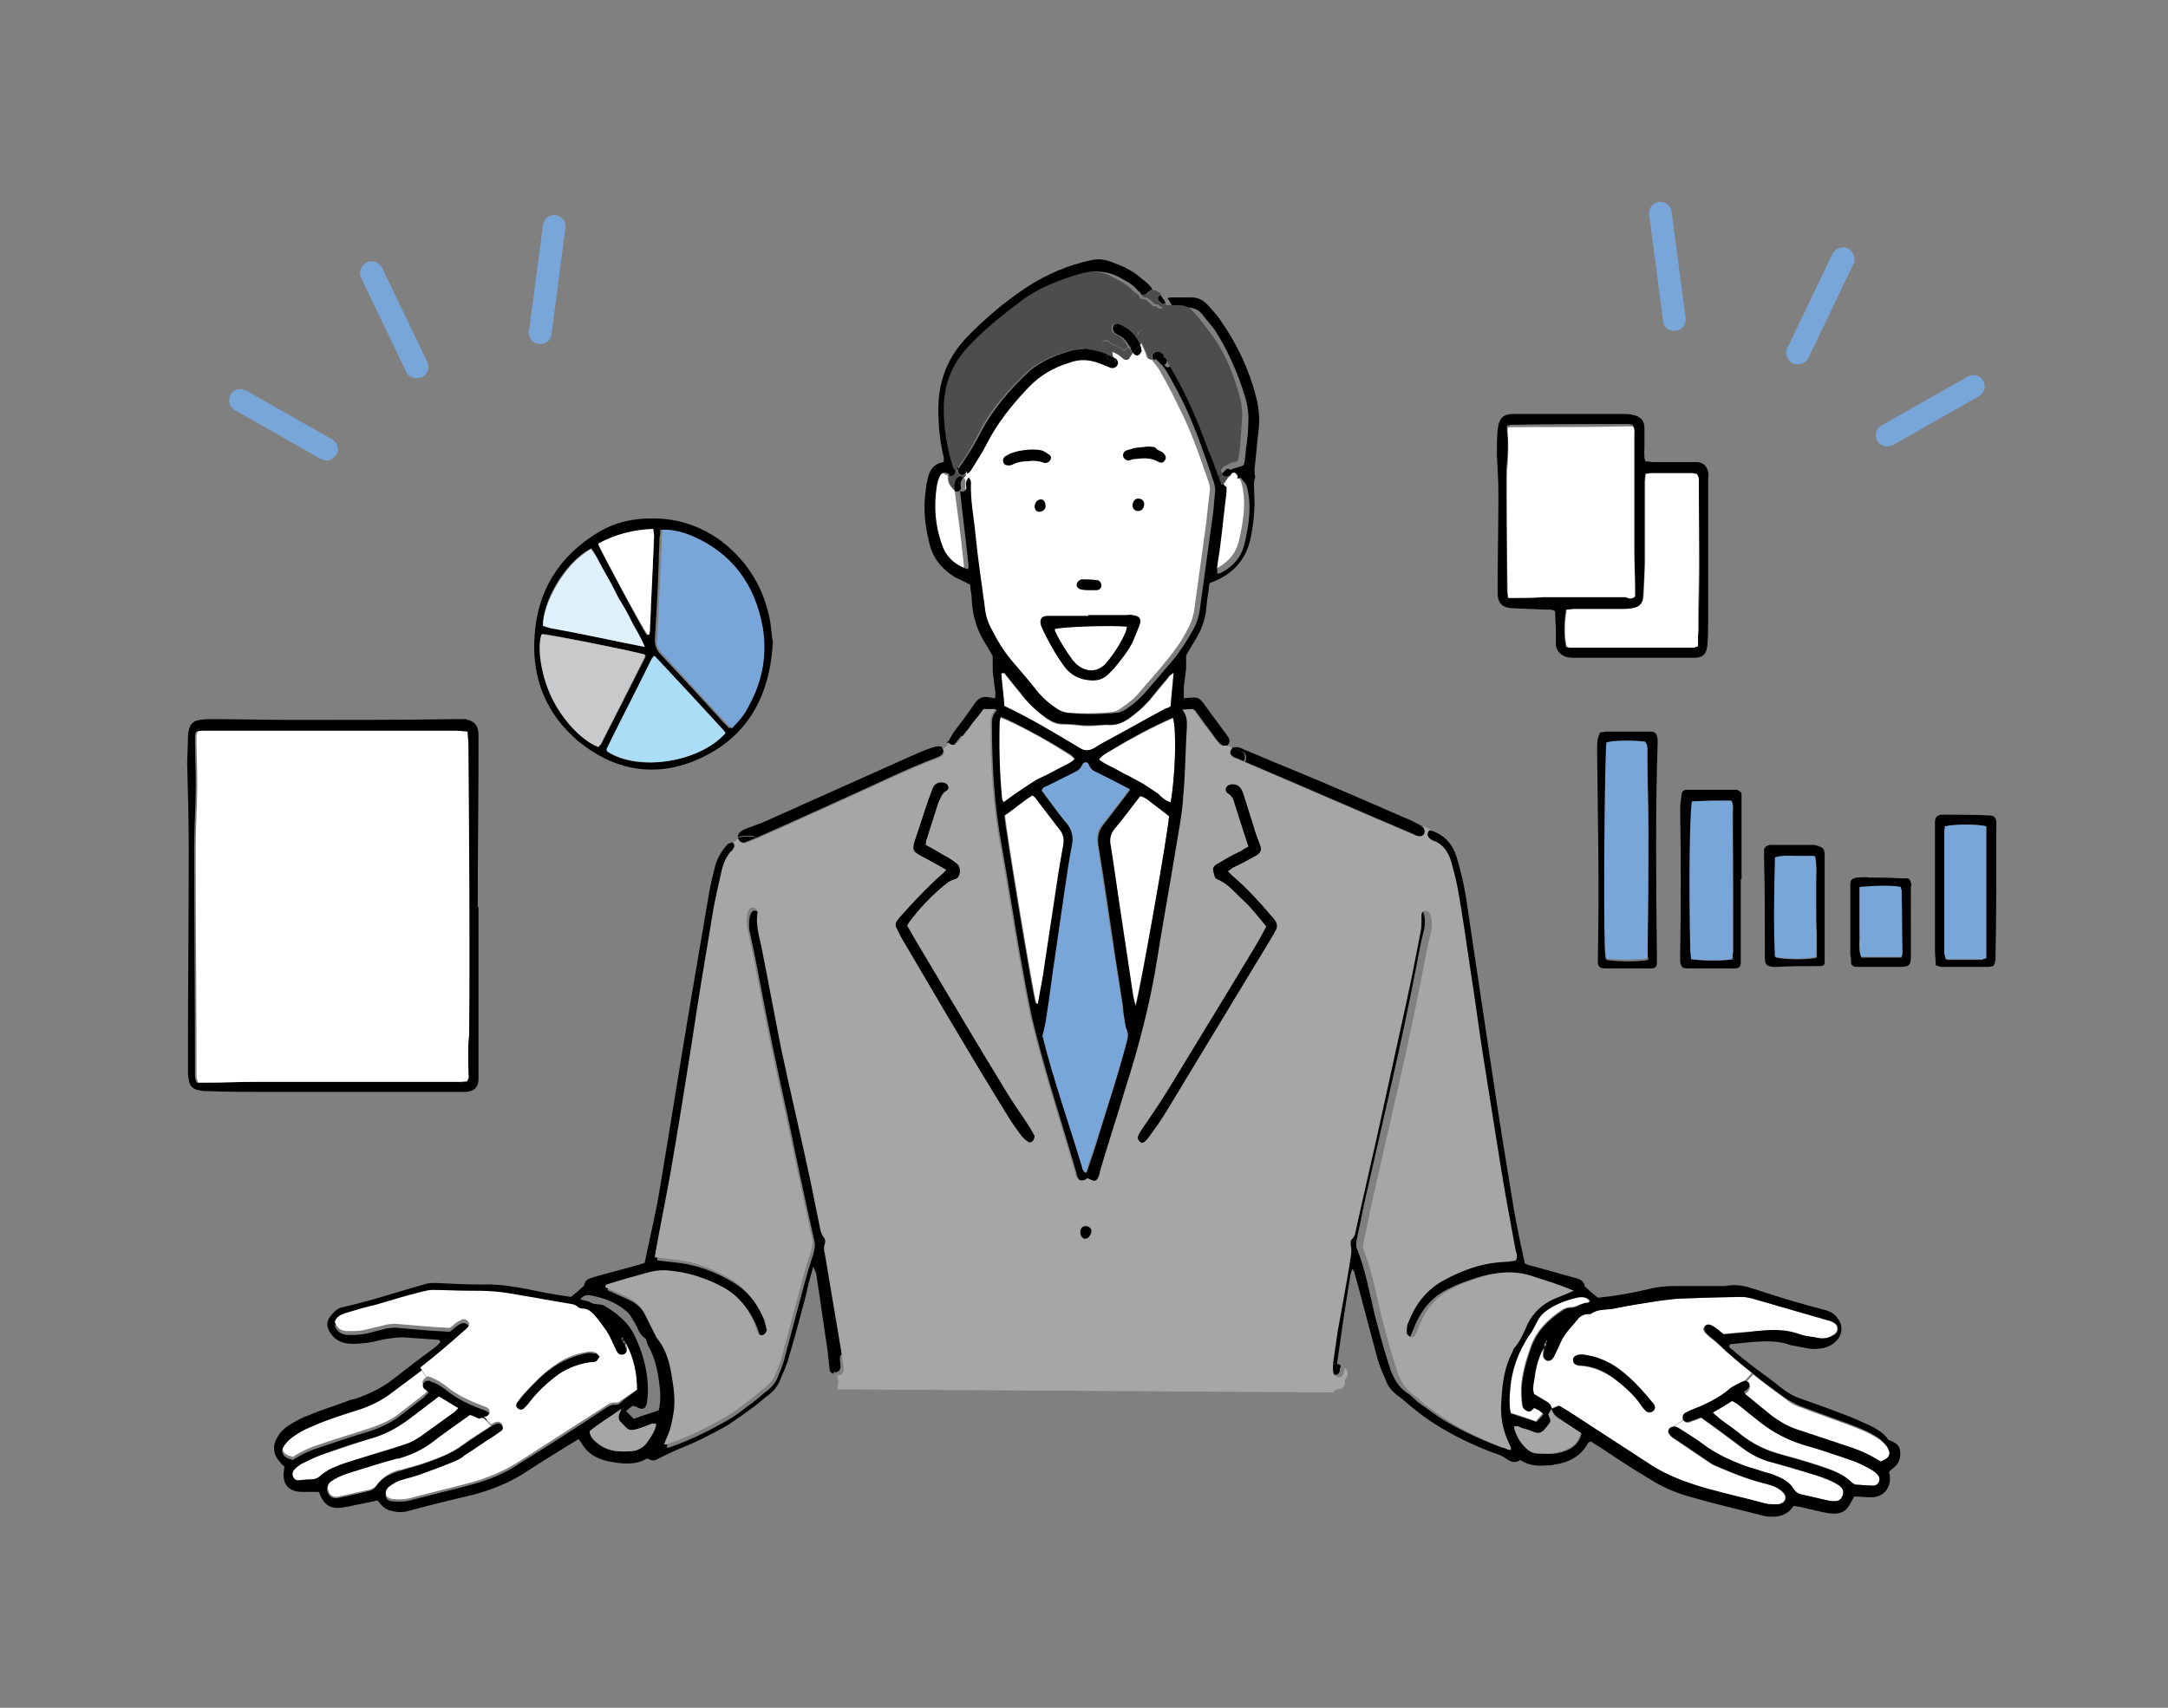 <?xml version="1.0" encoding="utf-8"?>
<!-- Generator: Adobe Illustrator 27.6.1, SVG Export Plug-In . SVG Version: 6.00 Build 0)  -->
<svg version="1.1" id="レイヤー_1" xmlns="http://www.w3.org/2000/svg" xmlns:xlink="http://www.w3.org/1999/xlink" x="0px"
	 y="0px" viewBox="0 0 279.1 219.9" style="enable-background:new 0 0 279.1 219.9;" xml:space="preserve">
<rect x="0" y="0" width="279.1" height="219.9" fill="#808080" stroke="none"/>
<style type="text/css">
	.st0{fill:#FFFFFF;}
	.st1{fill:#79A6D8;}
	.st2{fill:#4D4D4D;}
	.st3{fill:#ACDDF7;}
	.st4{fill:#A6A6A6;}
	.st5{fill:#C8C9CA;}
	.st6{fill:#DEF1FB;}
</style>
<g>
	<g>
		<path class="st0" d="M236.8,191.3c0.5,0.3,0.6,0.8,0.4,1.3c-0.2,0.5-0.5,0.7-1,0.7c-0.3,0-0.6,0-0.9-0.1c-1-0.2-2.1-0.5-3.1-0.7
			c-0.6-0.1-1-0.3-1.3-0.8c-0.5-0.8-1.3-1.2-2.1-1.6c-0.4-0.1-0.7-0.3-1.1-0.4l0.4-1.4c0,0,0,0,0,0c1.9,0.6,3.8,1.1,5.8,1.7
			C234.9,190.4,235.9,190.7,236.8,191.3z"/>
		<path class="st0" d="M242.9,186.3c0.6,0.8,0.4,1.5-0.6,1.9c-0.1,0-0.3,0.1-0.4,0.1c-1.4-0.9-3-1.5-4.6-2c-1.8-0.6-3.6-1.2-5.4-1.8
			c-1.3-0.4-2.5-1.1-3.7-1.9c-1.1-0.9-2.2-1.8-3.3-2.7c-0.1-0.1-0.2-0.2-0.3-0.4c0.2-0.1,0.4-0.2,0.5-0.4c0.2-0.3,0.2-0.6,0.1-0.8
			c-0.1-0.1-0.3-0.2-0.5-0.2l1-1.1c1.5,1.2,3,2.3,4.5,3.4c0.5,0.4,1.1,0.7,1.8,0.9c1.2,0.5,2.5,0.9,3.8,1.4c1.4,0.5,2.8,1,4.2,1.6
			c0.7,0.3,1.4,0.7,2,1.1C242.2,185.5,242.6,185.9,242.9,186.3z"/>
		<path class="st0" d="M241.8,190c0.4,0.5,0,1.3-0.6,1.3c-0.8,0-1.6-0.1-2.4-0.2c-0.2,0-0.3-0.1-0.5-0.3c-1.1-1.1-2.6-1.6-4.1-2.1
			c-1.8-0.6-3.6-1.1-5.4-1.6c-1.7-0.5-3.3-1.3-4.7-2.4c-0.9-0.7-1.9-1.4-2.8-2.1c-0.3-0.2-0.5-0.5-0.9-0.8c0.9-0.5,1.7-1,2.5-1.5
			c0.3,0.2,0.5,0.3,0.8,0.5c1,0.8,2,1.6,3,2.4c1.6,1.2,3.3,2.1,5.2,2.7c2.1,0.6,4.2,1.3,6.2,2c1,0.3,1.9,0.8,2.8,1.3
			C241.3,189.5,241.6,189.7,241.8,190z"/>
		<path class="st0" d="M228.1,188.3l-0.4,1.4c-0.2-0.1-0.4-0.1-0.7-0.2c-0.9-0.3-1.7-0.5-2.5-0.8c-1.8-0.7-3.6-1.5-5.2-2.7
			c-0.9-0.7-2-1.4-3-2c-0.2-0.1-0.5-0.3-0.7-0.3c0,0-0.1,0-0.1,0l1.2-0.8c0.1,0.2,0.3,0.3,0.6,0.3c0.2,0,0.4-0.1,0.6-0.2
			c0.4-0.1,0.7-0.3,1.1-0.4c1.7,1.2,3.3,2.4,4.9,3.6C225.1,187.1,226.5,187.9,228.1,188.3z"/>
		<path class="st0" d="M204.6,167.5c-0.1,0.4-0.5,0.2-0.7,0.3c-0.3,0.1-0.6,0.2-0.9,0.3c-0.2,0.1-0.5,0.2-0.8,0.2
			c-0.5,0-0.9,0.2-1.2,0.4c-1.8,1.2-3.3,2.7-4,4.8c-0.6,1.7-1.1,3.4-1.2,5.2c0,0.7,0,1.3,0.1,2c0,0.4,0.2,0.8,0.6,0.9
			c0.4,0.1,0.7-0.1,0.9-0.4c0.2,0.1,0.4,0.2,0.6,0.3c0.2,0.1,0.3,0.3,0.6,0.5c-0.4,0.4-0.6,0.7-0.9,1c-1.1-0.4-2.2-0.8-3.3-1.1
			c-0.2-0.9-0.1-1.9-0.1-2.8c0.1-1.9,0.6-3.7,1.4-5.4c0.4-0.7,0.7-1.4,1.2-2c0.4-0.6,0.7-1.3,1.1-2c0.3-0.6,0.8-0.9,1.4-1.3
			c1.1-0.6,2.3-1.1,3.5-1.4C203.6,167,204.2,167,204.6,167.5z"/>
		<path class="st0" d="M235.8,170.2c0.4,0.2,0.7,0.4,0.7,0.9c0,0.5-0.4,0.7-0.7,0.9c-0.5,0.3-1.1,0.4-1.7,0.3
			c-0.8-0.1-1.7-0.2-2.5-0.5c-1.8-0.6-3.7-0.5-5.6-0.4c-1.4,0.1-2.8,0.2-4.2,0.4c-0.3-0.3-0.6-0.5-1-0.8c-0.7-0.5-1.1-0.6-1.4-0.2
			c-0.3,0.4-0.1,0.7,0.5,1.2c0.4,0.4,0.9,0.7,1.3,1.1c1.4,1.3,2.8,2.5,4.3,3.7l-1,1.1c-0.1,0-0.2,0-0.3,0.1
			c-0.6,0.3-1.2,0.5-1.6,0.9c-1.5,1.3-3.3,2.1-5.1,2.8c-0.2,0.1-0.4,0.1-0.6,0.3c-0.3,0.2-0.4,0.5-0.3,0.8c0,0,0,0.1,0,0.1l-1.2,0.8
			c-0.2,0-0.4,0.1-0.5,0.2c-0.2,0.2-0.2,0.5-0.1,0.7c0.1,0.2,0.3,0.4,0.6,0.6c1.6,1.1,3.2,2.2,4.9,3.3c0.3,0.2,0.7,0.4,1.1,0.5
			c2,0.9,4,1.6,6,2.1c0.8,0.2,1.6,0.5,2.2,1.2c0.4,0.5,0.2,1.1-0.4,1.3c-0.1,0-0.3,0.1-0.4,0.1c-0.5,0.1-1.1,0.1-1.6-0.1
			c-2.5-0.6-4.9-1.2-7.4-1.9c-1.2-0.3-2.3-0.7-3.4-1.1c-1.5-0.5-2.9-1.3-4.3-2.2c-3.4-2.2-6.9-4.5-10.3-6.7
			c-0.4-0.3-0.8-0.5-1.2-0.7c-0.4,0.1-0.6,0.2-0.9,0.4c-0.1-0.4-0.4-0.7-0.8-1c-0.5-0.3-1-0.6-1.5-0.9c-0.2-0.5-0.1-1.1,0-1.7
			c0.2-1.5,0.5-3,1.3-4.3c0,0.3-0.1,0.6-0.1,1c0,0.3,0.2,0.6,0.5,0.7c0.3,0.1,0.6-0.1,0.8-0.4c0.3-0.6,0.6-1.3,0.9-1.9
			c0.5-1.2,1.4-2,2.2-3c0.3-0.4,0.8-0.7,1.4-0.7c0.1,0,0.2,0,0.3,0c0.9-0.7,2-0.5,3-0.7c1.9-0.4,3.8-0.7,5.8-1c1-0.2,2-0.3,3.1-0.3
			c2.5-0.1,5.1-0.1,7.6-0.2c0.4,0,0.9,0.1,1.3,0.2c2.8,0.8,5.6,1.6,8.3,2.4c0.5,0.1,0.9,0.3,1.4,0.4
			C235.3,170.1,235.6,170.1,235.8,170.2z M212.9,181.6c0.2-0.2,0.2-0.6,0-0.8c-1.3-1.6-2.6-3-4.2-4.3c-0.9-0.7-1.9-1.3-3-1.6
			c-0.6-0.2-1.3-0.3-1.8-0.4c-0.4,0-0.6,0-0.8,0.1c-0.3,0.1-0.5,0.3-0.5,0.6c0,0.3,0.1,0.5,0.4,0.6c0.2,0.1,0.3,0.1,0.5,0.1
			c1.7,0.1,3.1,0.8,4.4,1.7c1.3,1,2.5,2.1,3.5,3.5c0.2,0.3,0.4,0.5,0.6,0.7C212.3,182,212.7,181.9,212.9,181.6z"/>
		<path class="st0" d="M218.7,72.7c0,2.5-0.1,5-0.1,7.5c0,0.5,0,1.1,0.1,1.6c0,0.4,0,0.9,0,1.4c-0.2,0.1-0.4,0.2-0.6,0.2
			c-5.3,0-10.6,0-15.9,0c-0.2,0-0.3,0-0.5-0.1c-0.3-1.4-0.3-3,0-4.8c0.3,0,0.7-0.1,1-0.1c2.1,0,4.2,0,6.3,0c0.4,0,0.8,0,1.2-0.1
			c0.9-0.2,1.3-0.6,1.4-1.5c0.1-1.5,0.1-2.9,0.2-4.4c0-3.4,0-6.9,0-10.3c0-0.4,0-0.7,0.1-1.1c0.3,0,0.5-0.1,0.8-0.1
			c1.7,0,3.4,0,5.1,0c0.3,0,0.5,0,0.7,0.1c0.3,0.5,0.2,0.9,0.3,1.3C218.7,65.8,218.7,69.2,218.7,72.7z"/>
		<path class="st0" d="M210.6,75.9c0,0.3,0,0.7,0,1c-0.4,0.4-0.8,0.3-1.2,0.3c-3.6,0-7.1,0-10.7,0c-1.2,0-2.3,0-3.5,0.1
			c-0.3,0-0.6,0-1,0c0-0.4-0.1-0.7-0.1-1c-0.1-4.7-0.1-9.4-0.1-14c0-0.8,0-1.7,0.1-2.5c0.1-1.3,0.1-2.7,0-4c0-0.2,0-0.4,0-0.7
			c0.2-0.1,0.4-0.1,0.6-0.1c5,0,10,0,15-0.1c0.2,0,0.4,0,0.6,0.1c0.3,0.5,0.2,1,0.2,1.5c0,4.9,0,9.8,0,14.7
			C210.5,72.6,210.6,74.2,210.6,75.9z"/>
		<path class="st0" d="M151.1,86.5c-0.2,1.6-0.3,3-0.4,4.4c-0.2,0.1-0.4,0.3-0.6,0.4c-2.8,1.5-5.6,3.1-8.4,4.6
			c-0.3,0.1-0.5,0.3-0.8,0.5c-0.6,0.4-1.2,0.4-1.9,0c-3.2-1.9-6.4-3.8-9.7-5.4c-0.1-1.4-0.3-2.8-0.4-4.2c0.4-0.2,0.5,0,0.6,0.2
			c0.7,0.9,1.4,1.7,2.1,2.6c0.9,1.1,2,2.1,3.2,3c0.6,0.4,1.2,0.7,2,0.7c0.9,0,1.9,0.1,2.8,0.2c0.3,0,0.5,0,0.8,0
			c0.8,0,1.6-0.2,2.4-0.1c0.9,0,1.7-0.3,2.5-0.8c1-0.7,1.9-1.5,2.7-2.4c0.8-1,1.6-1.9,2.4-2.9C150.5,86.9,150.7,86.8,151.1,86.5z"/>
		<path class="st0" d="M151,92.5c0.5,1.5,0.3,7.7-0.3,10.9c-0.7-0.2-1.2-0.8-1.8-1.1c-0.6-0.4-1.2-0.8-1.8-1.2
			c-0.6-0.4-1.3-0.7-2-1.1c-0.6-0.3-1.3-0.7-1.9-1c-0.6-0.3-1.3-0.6-1.9-1.1c0.4-0.5,1-0.8,1.4-1.1C145.5,95.2,148.2,93.7,151,92.5z
			"/>
		<path class="st0" d="M148.7,103.7c0.6,0.4,1.2,0.9,1.8,1.4c-0.1,2-3.8,22.9-4.4,24.5c-0.1-0.5-0.2-0.9-0.3-1.3
			c-0.5-3.3-1-6.7-1.5-10c-0.5-3.1-0.9-6.3-1.4-9.4c-0.1-0.9,0-1.6,0.6-2.3c1.1-1.3,2.1-2.7,3.2-4.1
			C147.6,102.7,148.1,103.3,148.7,103.7z"/>
		<path class="st0" d="M136.4,106.8c0.5,0.6,0.6,1.2,0.5,1.9c-0.2,1.1-0.4,2.3-0.5,3.4c-0.6,4-1.2,7.9-1.8,11.9
			c-0.3,1.8-0.6,3.5-0.9,5.3c-0.1-0.1-0.3-0.1-0.3-0.2c-0.4-1.3-3.9-22.4-4-24.1c1.2-0.8,2.3-1.8,3.6-2.6c0.2,0.2,0.4,0.3,0.5,0.5
			C134.4,104.2,135.4,105.5,136.4,106.8z"/>
		<path class="st0" d="M137.8,97.3c0.2,0.1,0.3,0.3,0.5,0.5c-0.5,0.6-1.3,0.8-1.8,1.1c-0.6,0.4-1.3,0.7-1.9,1
			c-0.6,0.3-1.3,0.7-1.9,1c-0.6,0.4-1.2,0.8-1.8,1.2c-0.6,0.4-1.1,0.8-1.8,1.3c-0.1-0.2-0.2-0.4-0.2-0.5c-0.3-3.3-0.4-6.6-0.3-9.9
			c0-0.1,0-0.3,0.1-0.6c0.3,0.1,0.6,0.2,0.8,0.3C132.4,94,135.2,95.6,137.8,97.3z"/>
		<path class="st0" d="M160,63c0.4,2.2,0,4.4-0.5,6.6c-0.4,1.7-1.4,2.8-2.9,3.6c-0.2,0.1-0.4,0.1-0.6,0.2c0-0.4,0-0.6,0-0.9
			c0.1-0.9,0.3-1.9,0.4-2.8c0.3-2.3,0.6-4.5,0.8-6.8c0-0.2,0-0.5,0-0.7c0.1,0,0.2,0,0.3-0.1c0.1-0.1,0.1-0.1,0.2-0.2
			c0.1-0.1,0.1-0.2,0.2-0.3c0.2-0.2,0.3-0.4,0.5-0.6c0,0,0,0,0,0c0.2-0.1,0.4-0.1,0.5-0.2C159.8,61.9,159.8,61.9,160,63z"/>
		<path class="st0" d="M124,72c0,0.4,0.2,0.9,0,1.3c-1.6-0.6-2.7-1.6-3.3-3.1c-0.8-2.5-1.1-5-0.7-7.6c0.1-0.4,0.2-0.9,0.4-1.3
			c0.2-0.4,0.5-0.5,0.9-0.4c0.2,0.1,0.4,0.2,0.6,0.3c0,0,0.1,0,0.1,0c0,0.3,0,0.6,0.1,0.9c0.1,0.4,0.4,0.7,0.7,1c0,0,0,0,0.1,0.1
			c0,0,0,0,0,0C123.3,66.1,123.7,69.1,124,72z"/>
		<path class="st0" d="M155.6,62.1c0.2,0.5,0.2,1,0.1,1.4c-0.1,1.2-0.3,2.5-0.4,3.7c-0.5,3.6-1,7.2-1.5,10.9c-0.1,1-0.4,2-0.9,2.9
			c-0.7,1.4-1.6,2.7-2.6,3.9c-1.1,1.4-2.3,2.7-3.5,4.1c-0.7,0.9-1.6,1.6-2.5,2.2c-0.4,0.3-0.9,0.5-1.4,0.5c-2,0.2-4.1,0.2-6.1,0
			c-0.6-0.1-1-0.2-1.5-0.6c-0.8-0.6-1.6-1.2-2.3-2c-1.2-1.4-2.4-2.8-3.5-4.2c-1-1.2-1.8-2.5-2.5-3.9c-0.5-0.9-0.7-1.8-0.9-2.8
			c-0.4-3.1-0.9-6.2-1.2-9.3c-0.3-2.3-0.7-4.6-0.6-6.9c0,0,0-0.1,0-0.1c-0.1-0.2-0.1-0.4-0.3-0.5c0.1-0.1,0.1-0.2,0.2-0.2
			c0.1-0.1,0.1-0.2,0.1-0.3c0.2-0.2,0.4-0.4,0.6-0.6c0.6-1,1.3-1.9,1.8-3c1.4-2.8,3.4-5.2,5.5-7.5c1.5-1.6,3.3-2.5,5.3-3.2
			c1.3-0.4,2.6-0.4,3.9,0.1c0.3,0.1,0.6,0.3,1,0.4c0.2,0.1,0.4,0.1,0.6,0.2c0.3,0,0.6-0.2,0.7-0.5c0.1-0.3,0-0.6-0.4-0.8
			c0,0,0,0,0,0c-0.1-0.3-0.1-0.5-0.1-0.8c0.5,0.2,1,0.5,1.4,0.9c0.2,0.2,0.6,0.2,0.8-0.1c0.1-0.2,0.2-0.4,0.4-0.6c0,0,0,0,0,0
			c0.2,0.2,0.5,0.3,0.7,0.2c0.2-0.1,0.3-0.4,0.4-0.5c0-0.2,0-0.3-0.1-0.4c-0.1-0.1-0.1-0.3-0.2-0.4c0.1-0.1,0.1-0.2,0.2-0.3
			c0.3,0.6,0.6,1.2,0.8,1.9c0.1,0.3,0.3,0.4,0.6,0.3c0,0,0,0,0,0c0.4,0.6,0.9,1.1,1.2,1.7c0.8,1.4,1.6,2.9,2.3,4.4
			C153.4,55.6,154.5,58.9,155.6,62.1z"/>
		<path class="st0" d="M54.1,176.2l0.8,1.2c-0.2,0-0.3,0.1-0.4,0.3c-0.2,0.3-0.1,0.5,0.1,0.7c0.1,0.2,0.3,0.3,0.6,0.5
			c-0.3,0.3-0.4,0.5-0.7,0.7c-1.2,0.9-2.3,1.8-3.5,2.7c-1,0.7-2.2,1.2-3.4,1.6c-2.1,0.7-4.2,1.3-6.2,2c-1.3,0.4-2.5,0.9-3.7,1.7
			c-0.2-0.1-0.4-0.1-0.6-0.2c-0.7-0.3-0.9-0.9-0.6-1.5c0.3-0.4,0.6-0.9,1.1-1.2c0.7-0.5,1.5-0.9,2.3-1.3c1.5-0.6,3-1.1,4.5-1.7
			c0.6-0.2,1.3-0.4,1.9-0.6c1.5-0.5,2.9-1.3,4.2-2.2C51.7,178,52.9,177.1,54.1,176.2z"/>
		<path class="st0" d="M59,181.3c-0.2,0.2-0.4,0.4-0.6,0.6c-1.4,1.1-2.9,2.1-4.3,3.1c-0.6,0.4-1.3,0.8-2,1c-2,0.6-4.1,1.2-6.1,1.9
			c-1,0.3-1.9,0.6-2.9,1c-0.6,0.3-1.2,0.6-1.7,1c-0.4,0.4-0.9,0.6-1.4,0.6c-0.5,0-1,0-1.5,0.1c-0.4,0-0.7-0.2-0.8-0.5
			c-0.2-0.4,0-0.7,0.3-1c0.3-0.2,0.5-0.5,0.8-0.6c0.8-0.4,1.6-0.8,2.4-1.1c2.1-0.7,4.2-1.4,6.3-2.1c1.9-0.5,3.6-1.4,5.2-2.6
			c1.1-0.8,2.2-1.7,3.3-2.5c0.1-0.1,0.3-0.2,0.5-0.4C57.4,180.3,58.1,180.8,59,181.3z"/>
		<path d="M257,106.8c0,5.4,0,10.9-0.1,16.3c0,0.4,0,0.9-0.3,1.3c-0.2,0-0.4,0.1-0.6,0.1c-2,0-4.1,0-6.1,0c-0.2,0-0.3-0.1-0.7-0.2
			c0-0.7-0.1-1.3-0.1-1.9c0-5,0-10,0-14.9c0-0.5,0-1.1,0-1.6c0-0.7,0.3-1,1-1c2,0,4,0,6,0.1c0.6,0,0.9,0.3,0.9,0.9
			C257,106.2,257,106.5,257,106.8z M255.7,123.4c0-5.8,0-11.4,0-17c-1.2-0.3-4.3-0.2-5.2,0.1c0,0.2-0.1,0.5-0.1,0.8
			c0,5.2,0,10.3,0,15.5c0,0.2,0.1,0.5,0.2,0.8c1.6,0,3.1,0,4.6,0C255.3,123.5,255.5,123.4,255.7,123.4z"/>
		<path class="st1" d="M255.7,106.4c0,5.6,0,11.3,0,17c-0.2,0-0.4,0.1-0.6,0.1c-1.5,0-3,0-4.6,0c-0.1-0.3-0.2-0.6-0.2-0.8
			c0-5.2,0-10.3,0-15.5c0-0.3,0-0.5,0.1-0.8C251.4,106.1,254.5,106.1,255.7,106.4z"/>
		<path d="M246,113.6c0.1,0.3,0,0.6,0,0.9c0,2.8,0,5.5,0,8.3c0,0.1,0,0.2,0,0.3c0,1.2-0.2,1.4-1.4,1.4c-1.7,0-3.4,0-5.1,0
			c-0.2,0-0.4,0-0.5,0c-0.4,0-0.7-0.2-0.7-0.6c0-0.3,0-0.6-0.1-0.9c0-1.4,0-2.8,0-4.3c0,0,0,0,0,0c0-1.4,0-2.8,0-4.1
			c0-0.3,0-0.5,0-0.8c0-0.5,0.3-0.7,0.8-0.8c0.5,0,1.1-0.1,1.6,0c1.3,0,2.7,0,4,0.1c0.3,0,0.5,0,0.8,0
			C245.7,113,245.9,113.3,246,113.6z M244.9,122.8c0-2.7,0-5.4-0.1-8.1c0-0.1-0.1-0.2-0.1-0.4c-0.9-0.2-3-0.2-5.3,0c0,1,0,1.9,0,2.9
			c0,1,0,2,0,3.1c0,1-0.2,1.9,0.2,3c1.7,0,3.4,0,5.2,0C244.8,123.1,244.9,122.9,244.9,122.8z"/>
		<path class="st1" d="M244.8,114.7c0,2.7,0,5.4,0.1,8.1c0,0.1-0.1,0.3-0.1,0.4c-1.8,0-3.5,0-5.2,0c-0.3-1-0.1-2-0.2-3
			c0-1,0-2,0-3.1c0-1,0-1.9,0-2.9c2.3-0.2,4.3-0.2,5.3,0C244.7,114.4,244.8,114.6,244.8,114.7z"/>
		<path d="M244.6,186.7c0.1,0.8,0,1.5-0.6,2.1c-0.2,0.2-0.5,0.4-0.8,0.7c0,0.2,0.1,0.5,0.1,0.7c0.1,1.5-0.9,2.6-2.4,2.6
			c-0.7,0-1.4-0.1-2.2-0.1c-0.2,0.4-0.4,0.7-0.6,1.1c-0.5,0.8-1.1,1.1-2,1.1c-0.5,0-1-0.1-1.5-0.2c-0.9-0.2-1.7-0.4-2.6-0.6
			c-0.3-0.1-0.7-0.1-1.1-0.2c-0.6,1-1.6,1.4-2.7,1.4c-0.4,0-0.7,0-1.1-0.1c-3.1-0.8-6.2-1.5-9.3-2.4c-1.9-0.5-3.8-1.3-5.5-2.4
			c-2.2-1.3-4.3-2.7-6.4-4.1c-0.4-0.2-0.8-0.5-1.1-0.7c-0.1,0.1-0.2,0.1-0.3,0.1c-0.9,1.8-2.5,2.6-4.4,2.9c-0.4,0.1-0.7,0.1-1.1,0.1
			c-1.1,0.1-2.2,0-3.3-0.7c-0.6,0.4-1.1,0.3-1.7-0.1c-0.6-0.5-1.4-0.7-2.2-1c-2.3-0.9-4.6-2-6.7-3.3c-1.3-0.8-2.5-1.7-3.7-2.7
			c-0.5-0.4-1-0.9-1.6-1.3c-0.5-0.4-0.9-0.8-1.2-1.4c-0.4-1-0.9-2-1.2-3c-0.8-3-1.6-6-2.4-9c-0.2-0.7-0.4-1.5-0.6-2.2
			c0-0.2-0.1-0.3-0.3-0.6c-0.3,0.6-0.3,1.2-0.4,1.7c-0.6,3.6-1.1,7.1-1.6,10.7c-0.3-0.2-0.6-0.2-0.9-0.1c-0.2-0.1-0.3-0.1-0.5-0.1
			c0-0.1,0-0.2,0-0.2c0.2-1.4,0.4-2.8,0.6-4.2c0.6-3.3,1.2-6.5,1.7-9.7c0.1-0.5,0.1-1,0-1.4c0-0.3-0.1-0.7,0.2-0.9
			c0.4-0.4,0.4-0.9,0.5-1.3c1-4.6,2.1-9.2,3.1-13.8c1.1-5,2.2-10.1,3.3-15.1c0.7-3.1,1.3-6.3,1.9-9.4c0.1-0.4,0.1-0.9,0.1-1.3
			c0-0.3,0-0.5,0-0.8c0-0.3,0.2-0.5,0.5-0.5c0.3,0,0.5,0.1,0.6,0.4c0.3,0.8,0.3,1.6,0.1,2.4c-0.4,1.6-0.7,3.2-1,4.8
			c-1.9,9.9-4.3,19.8-6.5,29.6c-0.4,1.7-0.7,3.5-1.1,5.2c-0.1,0.5-0.2,1,0,1.4c1.1,2.8,1.6,5.7,2.3,8.6c0.5,1.9,1,3.8,1.6,5.7
			c0.1,0.4,0.3,0.8,0.4,1.3c0.5,1.2,1,2.2,2.2,3c0.5,0.3,0.9,0.8,1.4,1.2c1.2,0.8,2.3,1.7,3.5,2.4c2.2,1.3,4.6,2.4,7,3.3
			c0.2,0.1,0.3,0.1,0.5,0.1c0.1-0.3-0.1-0.5-0.2-0.8c-0.9-1.8-1.2-3.7-1-5.7c0.1-2.1,0.4-4.2,1.4-6.1c0.1-0.2,0.1-0.4,0.3-0.6
			c0.8-0.9,1.2-2,1.7-3.1c0.8-1.5,1.9-2.5,3.5-3.2c0.5-0.2,1-0.4,1.5-0.6c0.2-0.1,0.5-0.2,0.9-0.4c-1.7-0.5-3.2-0.9-4.8-1.4
			c-2.2-0.8-4.5-0.7-6.7,0c-1.2,0.4-2.5,0.8-3.6,1.4c-2.4,1.1-3.8,3-4.7,5.4c-0.1,0.2-0.2,0.5-0.3,0.7c-0.1,0.3-0.4,0.4-0.7,0.2
			c-0.2-0.1-0.4-0.3-0.4-0.5c0-0.4,0-0.9,0.2-1.3c0.9-2.3,2.3-4.2,4.5-5.4c2.7-1.5,5.5-2.4,8.6-2.5c0.2,0,0.4,0,0.7-0.1
			c0,0,0.1,0,0.1-0.1c0.2-0.4,0-0.9-0.1-1.3c-0.7-3.8-1.4-7.5-2-11.3c-0.7-4.4-1.4-8.8-2.1-13.2c-0.6-3.8-1.1-7.7-1.7-11.5
			c-0.5-3.4-1-6.9-1.6-10.3c-0.2-1.1-0.5-2.3-0.8-3.4c-0.3-1.1-0.8-2.1-1.8-2.7c0-0.3-0.1-0.6-0.2-0.9c-0.1-0.3-0.4-0.6-0.7-0.8
			c0.1-0.1,0.3-0.1,0.4,0c0.1,0,0.3,0.1,0.4,0.1c1.6,0.6,2.6,1.7,3.1,3.3c0.5,1.7,0.9,3.3,1.2,5.1c1.1,7.4,2.2,14.7,3.3,22.1
			c0.9,6.1,1.9,12.2,2.9,18.3c0.4,2.3,0.9,4.6,1.4,6.9c0.3,0.1,0.6,0.3,0.9,0.3c1.8,0.5,3.6,1,5.4,1.5c0.6,0.2,1.3,0.3,1.4,1.1
			c0,0.1,0.2,0.2,0.3,0.3c0.4,0.4,0.9,0.8,1.4,1.2c2.2-0.2,4.4-0.6,6.5-1.1c1.1-0.3,2.3-0.4,3.4-0.4c1.7,0,3.5,0,5.2,0
			c0.4,0,0.9,0,1.3,0c1.3-0.3,2.6,0,3.8,0.4c3,1,6,1.9,9.1,2.7c0.7,0.2,1.2,0.5,1.6,1.1c0.6,0.8,0.6,1.7,0.1,2.5
			c-0.8,1.1-1.9,1.4-3.2,1.4c-0.7,0-1.3-0.2-2-0.3c-0.4-0.1-0.7-0.1-1-0.2c-1.6-0.6-3.2-0.5-4.9-0.4c-1,0.1-1.9,0.2-2.9,0.3
			c-0.2,0.3,0,0.5,0.2,0.6c1,0.9,2.1,1.7,3.1,2.5c1.1,0.8,2.2,1.6,3.3,2.5c0.9,0.7,1.8,1.2,2.8,1.5c1.7,0.6,3.4,1.2,5.2,1.9
			c1.1,0.4,2.2,0.9,3.3,1.4c1,0.5,1.9,1,2.5,1.9C244.2,185.8,244.5,186.2,244.6,186.7z M242.3,188.1c1-0.4,1.2-1,0.6-1.9
			c-0.3-0.4-0.7-0.7-1-1c-0.6-0.4-1.3-0.8-2-1.1c-1.4-0.6-2.8-1.1-4.2-1.6c-1.3-0.5-2.5-0.9-3.8-1.4c-0.6-0.2-1.2-0.6-1.8-0.9
			c-1.5-1.1-3.1-2.2-4.5-3.4c-1.5-1.2-3-2.4-4.3-3.7c-0.4-0.4-0.9-0.8-1.3-1.1c-0.6-0.5-0.7-0.9-0.5-1.2c0.3-0.4,0.7-0.3,1.4,0.2
			c0.3,0.2,0.6,0.5,1,0.8c1.4-0.1,2.8-0.2,4.2-0.4c1.9-0.2,3.7-0.3,5.6,0.4c0.8,0.3,1.7,0.3,2.5,0.5c0.6,0.1,1.2,0,1.7-0.3
			c0.4-0.2,0.7-0.4,0.7-0.9c0-0.5-0.3-0.7-0.7-0.9c-0.2-0.1-0.4-0.2-0.6-0.2c-0.5-0.1-0.9-0.3-1.4-0.4c-2.8-0.8-5.5-1.6-8.3-2.4
			c-0.4-0.1-0.9-0.2-1.3-0.2c-2.5,0-5.1,0.1-7.6,0.2c-1,0-2,0.2-3.1,0.3c-1.9,0.3-3.9,0.6-5.8,1c-1,0.2-2.1,0-3,0.7
			c-0.1,0-0.2,0-0.3,0c-0.6,0-1.1,0.3-1.4,0.7c-0.8,1-1.7,1.8-2.2,3c-0.3,0.7-0.6,1.3-0.9,1.9c-0.2,0.3-0.5,0.5-0.8,0.4
			c-0.3-0.1-0.5-0.4-0.5-0.7c0-0.3,0.1-0.6,0.1-1c0,0,0,0,0-0.1c0,0,0,0,0,0c0.3-0.1,0.3-0.3,0.2-0.5c0,0,0,0,0,0c0,0,0,0,0,0
			c0,0,0.1,0,0.1,0c0-0.1,0.1-0.2,0.1-0.3c0,0-0.1,0-0.1,0c0,0.1-0.1,0.1-0.1,0.2c0,0,0,0.1,0,0.1c0,0,0,0,0,0c0,0,0,0,0,0
			c-0.3,0.1-0.2,0.3-0.2,0.5c0,0,0,0,0,0c0,0,0,0.1,0,0.1c-0.8,1.3-1.1,2.8-1.3,4.3c-0.1,0.6-0.2,1.1,0,1.7c0.5,0.3,1,0.6,1.5,0.9
			c0.4,0.2,0.7,0.5,0.8,1c0,0,0,0,0,0c0,0,0,0,0,0.1c-0.1,0.2-0.2,0.5-0.4,0.7c0.4,0.9,0.4,0.9-0.1,1.5c-0.1,0.2-0.3,0.3-0.4,0.5
			c-0.4,0.4-0.8,0.5-1.3,0.3c-0.5-0.2-1-0.4-1.5-0.5c-0.3-0.1-0.6-0.4-1.1-0.2c0.2,1.1,0.8,2.1,1.6,2.8c0.4,0.4,0.9,0.6,1.5,0.6
			c0.8,0,1.7,0.1,2.5-0.1c1.4-0.3,2.6-0.9,3-2.5c-0.9-0.6-1.9-1.3-2.8-1.9c-0.5-0.3-0.9-0.7-1-1.3c0,0,0,0,0,0c0,0,0,0,0,0
			c0.3-0.1,0.6-0.2,0.9-0.4c0.4,0.2,0.8,0.5,1.2,0.7c3.4,2.2,6.9,4.5,10.3,6.7c1.3,0.9,2.8,1.6,4.3,2.2c1.1,0.4,2.3,0.8,3.4,1.1
			c2.5,0.7,4.9,1.2,7.4,1.9c0.5,0.1,1.1,0.1,1.6,0.1c0.1,0,0.3,0,0.4-0.1c0.6-0.2,0.8-0.8,0.4-1.3c-0.6-0.7-1.4-1-2.2-1.2
			c-2.1-0.5-4.1-1.3-6-2.1c-0.4-0.2-0.7-0.3-1.1-0.5c-1.6-1.1-3.2-2.2-4.9-3.3c-0.2-0.1-0.4-0.3-0.6-0.6c-0.2-0.2-0.1-0.5,0.1-0.7
			c0.1-0.1,0.3-0.2,0.5-0.2c0,0,0.1,0,0.1,0c0.3,0,0.5,0.2,0.7,0.3c1,0.7,2.1,1.3,3,2c1.6,1.2,3.4,2,5.2,2.7
			c0.8,0.3,1.7,0.5,2.5,0.8c0.2,0.1,0.4,0.1,0.7,0.2c0.4,0.1,0.7,0.2,1.1,0.4c0.8,0.3,1.6,0.8,2.1,1.6c0.3,0.5,0.7,0.7,1.3,0.8
			c1,0.2,2.1,0.5,3.1,0.7c0.3,0.1,0.6,0.1,0.9,0.1c0.5,0,0.8-0.2,1-0.7c0.2-0.5,0.1-0.9-0.4-1.3c-0.9-0.6-1.9-1-2.9-1.3
			c-1.9-0.6-3.8-1.2-5.8-1.7c0,0,0,0,0,0c-1.6-0.4-3-1.2-4.2-2.2c-1.6-1.2-3.2-2.4-4.9-3.6c-0.3,0.1-0.7,0.3-1.1,0.4
			c-0.2,0.1-0.4,0.1-0.6,0.2c-0.3,0-0.5-0.1-0.6-0.3c0,0,0-0.1,0-0.1c-0.1-0.3,0-0.7,0.3-0.8c0.2-0.1,0.4-0.2,0.6-0.3
			c1.8-0.7,3.6-1.5,5.1-2.8c0.5-0.4,1.1-0.6,1.6-0.9c0.1,0,0.2-0.1,0.3-0.1c0.2,0,0.4,0.1,0.5,0.2c0.2,0.2,0.2,0.6-0.1,0.8
			c-0.1,0.2-0.3,0.3-0.5,0.4c0.2,0.2,0.2,0.4,0.3,0.4c1.1,0.9,2.2,1.8,3.3,2.7c1.1,0.8,2.3,1.5,3.7,1.9c1.8,0.6,3.6,1.2,5.4,1.8
			c1.6,0.5,3.2,1.1,4.6,2C242.1,188.2,242.2,188.2,242.3,188.1z M241.2,191.3c0.6,0,1-0.8,0.6-1.3c-0.2-0.3-0.5-0.5-0.8-0.7
			c-0.9-0.5-1.8-1-2.8-1.3c-2-0.7-4.1-1.4-6.2-2c-1.9-0.6-3.6-1.5-5.2-2.7c-1-0.8-2-1.6-3-2.4c-0.2-0.2-0.5-0.3-0.8-0.5
			c-0.8,0.5-1.6,1-2.5,1.5c0.3,0.3,0.6,0.5,0.9,0.8c0.9,0.7,1.9,1.3,2.8,2.1c1.4,1.1,3,1.9,4.7,2.4c1.8,0.5,3.6,1,5.4,1.6
			c1.5,0.5,3,1,4.1,2.1c0.1,0.1,0.3,0.2,0.5,0.3C239.6,191.2,240.4,191.3,241.2,191.3z M204,167.8c0.2-0.1,0.5,0.1,0.7-0.3
			c-0.5-0.6-1.1-0.5-1.7-0.4c-1.2,0.3-2.4,0.7-3.5,1.4c-0.5,0.3-1,0.7-1.4,1.3c-0.4,0.7-0.7,1.4-1.1,2c-0.5,0.6-0.8,1.3-1.2,2
			c-0.8,1.7-1.3,3.5-1.4,5.4c-0.1,0.9-0.1,1.9,0.1,2.8c1.1,0.4,2.2,0.7,3.3,1.1c0.3-0.3,0.6-0.6,0.9-1c-0.2-0.2-0.4-0.4-0.6-0.5
			c-0.2-0.1-0.4-0.2-0.6-0.3c-0.3,0.3-0.5,0.6-0.9,0.4c-0.4-0.2-0.6-0.5-0.6-0.9c-0.1-0.7-0.1-1.3-0.1-2c0.1-1.8,0.6-3.5,1.2-5.2
			c0.7-2.1,2.2-3.6,4-4.8c0.4-0.3,0.8-0.4,1.2-0.4c0.3,0,0.5-0.1,0.8-0.2C203.4,168,203.7,167.9,204,167.8z"/>
		<path d="M234.9,110.2c0,1.1,0,2.1,0,3.2c0,1.1,0,2.2,0,3.3c0,0,0,0,0,0c0,2,0,4.1,0,6.1c0,0.4,0,0.7,0,1.1c0,0.3-0.2,0.5-0.5,0.5
			c-0.3,0-0.5,0-0.8,0c-1.6,0-3.2,0-4.8,0.1c-0.2,0-0.4,0-0.5,0c-0.9-0.1-1.1-0.3-1.1-1.2c0-0.8,0-1.5,0-2.3c0-3.4,0-6.8-0.1-10.2
			c0-0.4,0-0.9,0-1.3c0-0.4,0.3-0.6,0.7-0.7c0.2,0,0.4,0,0.5,0c1.6,0,3.3,0,4.9,0c0.1,0,0.3,0,0.4,0
			C234.7,109.1,234.9,109.2,234.9,110.2z M233.8,116.9c0-1.1,0-2.2,0-3.3c0-1.1,0.1-2.1-0.1-3.3c-0.9,0-1.7,0-2.5,0
			c-0.9,0-1.8-0.1-2.6,0.2c-0.1,4.3-0.2,8.5,0,12.8c1.4,0.3,4.3,0.3,5.3,0c0-1,0-2.1,0-3.2C233.8,119,233.8,117.9,233.8,116.9z"/>
		<path class="st1" d="M233.8,113.5c0,1.1,0,2.2,0,3.3c0,1.1,0,2.1,0,3.2c0,1.1,0,2.1,0,3.2c-1,0.3-3.9,0.3-5.3,0
			c-0.2-4.3-0.1-8.5,0-12.8c0.9-0.3,1.8-0.2,2.6-0.2c0.8,0,1.7,0,2.5,0C233.9,111.4,233.8,112.5,233.8,113.5z"/>
		<path d="M224.2,103.5c0,3.3,0,6.5,0,9.7c0,0,0,0-0.1,0c0,3.2,0,6.4,0,9.6c0,0.4,0,0.7,0,1.1c0,0.6-0.2,0.8-0.9,0.8c-2,0-4,0-6,0
			c-0.6,0-0.8-0.2-0.9-0.9c0-0.3,0-0.5,0-0.8c0.1-6.3,0.1-12.6,0-18.8c0-0.7,0.1-1.3,0.2-2c0-0.3,0.3-0.5,0.6-0.5c0.2,0,0.4,0,0.7,0
			c1.7,0,3.4,0,5.1,0c0.2,0,0.4,0,0.7,0c0.3,0.1,0.6,0.3,0.6,0.6C224.2,102.8,224.2,103.2,224.2,103.5z M223.1,122.5
			c0-1.6,0-3.1,0-4.7c0-4.4,0-8.8,0-13.2c0-0.5,0.1-1-0.2-1.5c-1.6,0-3.3,0-5,0.1c-0.3,1.9-0.4,10.9-0.2,19.3c0,0.3,0.1,0.7,0.1,1
			c1.1,0.2,4.1,0.3,5.3,0C223,123.2,223.1,122.8,223.1,122.5z"/>
		<path class="st1" d="M223.1,117.8c0,1.6,0,3.1,0,4.7c0,0.3-0.1,0.7-0.1,1c-1.2,0.2-4.2,0.2-5.3,0c0-0.3-0.1-0.7-0.1-1
			c-0.2-8.3-0.1-17.3,0.2-19.3c1.7-0.1,3.3-0.1,5-0.1c0.4,0.5,0.2,1,0.2,1.5C223.1,109,223.1,113.4,223.1,117.8z"/>
		<path d="M219.9,60.8c0.1,0.4,0,0.7,0,1.1c0,6,0,12,0,18.1c0,1,0,2.1-0.1,3.1c-0.1,1.1-0.6,1.6-1.7,1.6c-0.3,0-0.6,0-0.9,0
			c-4.8,0-9.5,0-14.3,0c-0.6,0-1.2,0-1.7-0.3c-0.5-0.3-0.8-0.7-0.9-1.3c0-0.6,0-1.2,0-1.7c0-0.9-0.1-1.9-0.1-2.7
			c-0.5-0.3-1-0.2-1.4-0.2c-1.4-0.1-2.9-0.1-4.3-0.2c-1.1-0.1-1.6-0.6-1.7-1.7c0-0.4,0-0.7,0-1.1c0-3.9,0.1-7.8,0.1-11.8
			c0-1.7-0.1-3.4-0.2-5.1c0-1.1,0-2.1,0.1-3.2c0-0.2,0.1-0.4,0.1-0.7c0.3-1,0.7-1.3,1.7-1.4c0.2,0,0.4,0,0.7,0c4.5,0,9.1,0,13.6,0
			c0.4,0,0.8,0,1.2,0.1c1.1,0.2,1.6,0.7,1.6,1.8c0,0.8,0,1.5,0,2.3c0,0.6-0.1,1.2,0.1,1.9c0.4,0,0.7,0.1,1,0.1c1.6,0,3.1,0,4.7,0
			c0.4,0,0.7,0,1.1,0C219.3,59.6,219.8,60.1,219.9,60.8z M218.7,80.2c0-2.5,0.1-5,0.1-7.5c0-3.5-0.1-7-0.1-10.4
			c0-0.4,0.1-0.9-0.3-1.3c-0.2,0-0.5-0.1-0.7-0.1c-1.7,0-3.4,0-5.1,0c-0.2,0-0.5,0.1-0.8,0.1c0,0.4-0.1,0.8-0.1,1.1
			c0,3.4,0,6.9,0,10.3c0,1.5-0.1,2.9-0.2,4.4c0,0.9-0.5,1.4-1.4,1.5c-0.4,0.1-0.8,0.1-1.2,0.1c-2.1,0-4.2,0-6.3,0
			c-0.3,0-0.7,0.1-1,0.1c-0.3,1.8-0.3,3.4,0,4.8c0.2,0,0.3,0.1,0.5,0.1c5.3,0,10.6,0,15.9,0c0.2,0,0.4-0.1,0.6-0.2
			c0-0.5,0-0.9,0-1.4C218.7,81.3,218.7,80.7,218.7,80.2z M210.5,76.8c0-0.3,0-0.6,0-1c0-1.6-0.1-3.3-0.1-4.9c0-4.9,0-9.8,0-14.7
			c0-0.5,0.1-1-0.2-1.5c-0.2,0-0.4-0.1-0.6-0.1c-5,0-10,0-15,0.1c-0.2,0-0.4,0.1-0.6,0.1c0,0.3,0,0.5,0,0.7c0.2,1.3,0.1,2.7,0,4
			c-0.1,0.8-0.1,1.7-0.1,2.5c0,4.7,0.1,9.4,0.1,14c0,0.3,0.1,0.6,0.1,1c0.4,0,0.7,0,1,0c1.2,0,2.3,0,3.5-0.1c3.6,0,7.1,0,10.7,0
			C209.7,77.1,210.1,77.2,210.5,76.8z"/>
		<path d="M213.4,95.2c0,0.2,0,0.4,0,0.5c-0.3,9-0.2,17.9-0.1,26.9c0,0.4,0,0.9,0,1.3c0,0.6-0.2,0.8-0.8,0.8c-0.4,0-0.9,0-1.3,0
			c-1.5,0-3,0-4.5,0c-0.7,0-1-0.2-1-0.9c0-0.2,0-0.4,0-0.5c0.2-9,0-17.9-0.1-26.9c0-0.7,0-1.3,0.4-2.1c0.3,0,0.7-0.1,1-0.1
			c1.7,0,3.4,0,5.1,0c0.1,0,0.3,0,0.4,0C213.1,94.2,213.3,94.5,213.4,95.2z M212.1,122.4c0-4.9,0.1-9.9,0.1-14.8
			c0-3.5-0.1-7-0.1-10.6c0-0.4,0.1-0.9-0.2-1.3c-1.4-0.2-4.1-0.2-5,0.1c-0.2,1.5-0.4,20.4-0.2,26.6c0,0.4,0.1,0.8,0.1,1.2
			c1.1,0.2,4,0.3,5.4,0C212.1,123.1,212.1,122.7,212.1,122.4z"/>
		<path d="M212.9,180.8c0.2,0.3,0.2,0.6,0,0.8c-0.2,0.3-0.7,0.3-1,0.1c-0.2-0.2-0.4-0.4-0.6-0.7c-0.9-1.4-2.2-2.5-3.5-3.5
			c-1.3-1-2.8-1.6-4.4-1.7c-0.2,0-0.4,0-0.5-0.1c-0.3-0.1-0.4-0.3-0.4-0.6c0-0.3,0.2-0.5,0.5-0.6c0.2-0.1,0.4-0.1,0.8-0.1
			c0.5,0.1,1.2,0.2,1.8,0.4c1.1,0.4,2.1,0.9,3,1.6C210.3,177.7,211.6,179.2,212.9,180.8z"/>
		<path class="st1" d="M212.2,107.5c0,4.9,0,9.9-0.1,14.8c0,0.4,0,0.7,0,1.1c-1.3,0.2-4.3,0.2-5.4,0c0-0.4-0.1-0.8-0.1-1.2
			c-0.2-6.1,0-25.1,0.2-26.6c0.9-0.3,3.6-0.3,5-0.1c0.3,0.4,0.2,0.9,0.2,1.3C212.1,100.5,212.2,104,212.2,107.5z"/>
		<path d="M184.9,107.7c0.1,0.3,0.2,0.6,0.2,0.9c-0.2-0.1-0.3-0.2-0.5-0.2c-0.2-0.1-0.4-0.2-0.6-0.4c-0.2-0.2-0.3-0.4-0.2-0.7
			c0.1-0.2,0.2-0.3,0.4-0.3C184.5,107.2,184.8,107.4,184.9,107.7z"/>
		<path d="M183.1,106.4c0.3,0.1,0.4,0.4,0.4,0.7c0,0.3-0.3,0.6-0.6,0.6c-0.3,0-0.5-0.1-0.8-0.2c0,0,0,0,0,0c0-0.2,0-0.4,0.1-0.6
			C182.4,106.5,182.7,106.4,183.1,106.4z"/>
		<path d="M183.1,106.4c-0.3,0-0.7,0.2-0.8,0.5c-0.1,0.2-0.1,0.4-0.1,0.6c-7.3-3.1-14.6-6.3-21.9-9.4c0.2-0.4,0.2-1-0.3-1.3
			c-0.4-0.2-0.8-0.3-1.2-0.5c0.1-0.1,0.2-0.1,0.3-0.1c0.3,0,0.7,0.1,1,0.3c1.8,0.7,3.5,1.5,5.3,2.2c5.1,2.1,10.2,4.3,15.2,6.5
			C181.4,105.5,182.2,105.9,183.1,106.4C183.1,106.4,183.1,106.4,183.1,106.4z"/>
		<path d="M172.6,175.8c0,0.1,0,0.3-0.1,0.4c0,0.2,0,0.4-0.1,0.5c-0.1,0.3-0.4,0.4-0.7,0.3c-0.2-0.1-0.4-0.2-0.5-0.4
			c-0.1-0.3-0.1-0.6-0.1-1c0.2,0,0.3,0,0.5,0.1C171.9,175.6,172.3,175.6,172.6,175.8z"/>
		<path d="M164.2,118.6c0.2,0.4,0.3,0.7,0.1,1.1c-0.2,0.3-0.3,0.6-0.5,0.9c-4.5,7.4-9,14.9-13.5,22.3c-0.7,1.2-1.5,2.3-2.3,3.4
			c-0.2,0.3-0.4,0.5-0.6,0.7c-0.2,0.2-0.5,0.2-0.7,0c-0.2-0.2-0.3-0.5-0.2-0.7c0.1-0.3,0.3-0.6,0.5-0.9c1.3-1.9,2.6-3.8,3.8-5.8
			c2.8-4.6,5.6-9.2,8.4-13.8c1-1.7,2.1-3.4,3.1-5.2c0.2-0.4,0.5-0.9,0.7-1.3c-1-1.2-1.9-2.4-3-3.4c-1.1-1-2-2.2-3.4-2.7
			c-0.1-0.1-0.1-0.1-0.2-0.2c-0.4-1.3-0.4-1.4,0.7-2c0.8-0.5,1.7-1,2.6-1.4c0.3-0.2,0.6-0.4,1-0.6c-0.7-2.1-1.3-4-1.9-5.9
			c-0.1-0.4-0.4-0.7-0.7-0.9c-0.2-0.1-0.4-0.4-0.3-0.7c0.1-0.3,0.3-0.4,0.6-0.5c0.6-0.1,1.1,0.1,1.4,0.6c0.2,0.3,0.3,0.7,0.4,1
			c0.4,1.3,0.8,2.5,1.2,3.8c0.2,0.8,0.5,1.5,0.8,2.3c0.3,0.8,0.1,1.2-0.7,1.6c-0.9,0.5-1.8,1-2.7,1.4c-0.2,0.1-0.4,0.3-0.7,0.5
			c0.2,0.2,0.4,0.4,0.5,0.5c2,1.7,3.7,3.6,5.4,5.6C164,118.3,164.1,118.4,164.2,118.6z"/>
		<path d="M161.5,64.7c0,1.6-0.2,3.1-0.5,4.6c-0.6,2.8-2.3,4.6-4.8,5.6c-0.2,0.1-0.3,0.1-0.5,0.2c-0.1,1-0.3,2-0.4,3.1
			c-0.1,1.5-0.6,2.8-1.3,4c-0.5,0.8-0.9,1.5-1.3,2.2c0,0.7,0,1.2,0,1.7c-0.1,0.8-0.2,1.5-0.3,2.3c0,0.5,0,1,0,1.5
			c1.9-0.1,1.8-0.4,3,1.3c0.7,1,1.5,2,2.2,3c0.2,0.2,0.3,0.4,0.5,0.7c0.3,0.4,0.2,0.8-0.1,1.1c0,0-0.1,0.1-0.1,0.1
			c-0.1,0-0.2,0-0.2,0c-0.2,0-0.4-0.1-0.7-0.4c-0.2-0.2-0.3-0.4-0.5-0.6c-0.6-0.9-1.3-1.7-1.9-2.6c-0.3-0.4-0.5-0.7-0.8-1.1
			c-0.4,0-0.8,0-1.4,0.1c0.6,0.7,0.6,1.4,0.6,2.1c-0.2,3.1-0.2,6.2-0.5,9.3c-0.1,1.9-0.5,3.8-0.8,5.7c-0.8,4.9-1.7,9.8-2.5,14.8
			c-0.9,5.8-2.4,11.5-4.2,17.1c-1,3.4-2.1,6.7-3.1,10.1c-0.1,0.3-0.1,0.5-0.2,0.8c-0.3,0.9-0.6,0.9-1.5,0.4
			c-0.1,0.1-0.2,0.1-0.3,0.2c-0.5,0.2-0.9,0.1-1.1-0.3c-0.1-0.2-0.2-0.4-0.2-0.6c-1.9-6.6-4.1-13.2-5.7-19.9
			c-0.6-2.8-1.1-5.6-1.6-8.4c-0.8-4.6-1.5-9.2-2.3-13.7c-1-5.3-1.3-10.6-1.3-16c0-0.6,0.1-1.1,0.7-1.7c-0.7,0-1,0-1.6,0
			c-0.4,0.6-0.9,1.2-1.4,1.8c-0.4,0.6-0.9,1.2-1.3,1.7c-0.3-0.2-0.6-0.2-0.9,0c-0.3,0.2-0.6,0.5-0.9,0.8c-0.1-0.2-0.1-0.4,0-0.6
			c0.1-0.2,0.3-0.5,0.4-0.7c0.9-1.2,1.8-2.4,2.7-3.7c0.5-0.8,1.1-1.1,2-0.9c0.2,0,0.4,0.1,0.7,0.1c0.1-0.6,0-1.2-0.1-1.7
			c0-0.6-0.2-1.2-0.2-1.9c0-0.6,0-1.1,0-1.8c-0.2-0.4-0.5-0.9-0.8-1.4c-1.2-1.8-1.8-3.8-1.9-5.9c0-0.7-0.2-1.3-0.2-1.9
			c-0.7-0.4-1.4-0.7-2-1c-1.6-1-2.7-2.3-3.2-4.1c-0.6-2.4-0.9-4.7-0.5-7.2c0-0.4,0.1-0.8,0.2-1.2c0.2-1.2,0.8-2.1,2.1-2.3
			c0-0.2,0-0.4,0-0.6c-0.5-2-0.7-4.1-0.7-6.2c0-3.5,1.1-6.5,3.5-9.1c2.4-2.5,5.1-4.8,8-6.7c2.5-1.6,5.3-2.8,8.2-3.4
			c0.9-0.2,1.7-0.1,2.5,0.2c1.4,0.5,2.8,1.1,4,2.2c0.4,0.3,0.8,0.6,1.1,1c0.2,0.2,0.3,0.4,0.2,0.6c-0.1,0-0.2,0-0.2,0.1
			c-0.1,0-0.3-0.1-0.4-0.1c-0.3,0-0.5,0.2-0.5,0.4c-0.3-0.2-0.6-0.3-0.8-0.6c-0.7-0.8-1.6-1.2-2.5-1.7c-1.4-0.7-2.9-0.8-4.4-0.4
			c-2.7,0.8-5.2,1.8-7.5,3.5c-2.5,1.8-4.9,3.8-6.9,6c-2,2.2-3,4.8-3,7.8c0,2.6,0.3,5.2,1.2,7.6c0,0.1,0.1,0.2,0.1,0.2
			c0,0.1,0.1,0.2,0.1,0.3c-0.2-0.3-0.9-0.2-0.9,0.3c0,0.1,0,0.2,0,0.3c0,0-0.1,0-0.1,0c-0.2-0.1-0.4-0.2-0.6-0.3
			c-0.4-0.1-0.7,0-0.9,0.4c-0.2,0.4-0.3,0.8-0.4,1.3c-0.4,2.6-0.2,5.2,0.7,7.6c0.5,1.5,1.7,2.6,3.3,3.1c0.2-0.4,0-0.9,0-1.3
			c-0.3-2.9-0.7-5.8-1-8.8c0,0,0,0,0,0c0.3,0.3,0.9-0.1,0.8-0.5c-0.1-0.5,0-0.9,0.3-1.2c0.2,0.1,0.2,0.3,0.3,0.5c0,0,0,0.1,0,0.1
			c-0.1,2.3,0.4,4.6,0.6,6.9c0.3,3.1,0.8,6.2,1.2,9.3c0.1,1,0.4,1.9,0.9,2.8c0.7,1.4,1.5,2.7,2.5,3.9c1.2,1.4,2.4,2.8,3.5,4.2
			c0.7,0.8,1.4,1.4,2.3,2c0.4,0.3,0.9,0.5,1.5,0.6c2,0.2,4.1,0.2,6.1,0c0.5,0,0.9-0.2,1.4-0.5c0.9-0.6,1.8-1.4,2.5-2.2
			c1.2-1.4,2.3-2.7,3.5-4.1c1-1.2,1.8-2.5,2.6-3.9c0.5-0.9,0.8-1.9,0.9-2.9c0.5-3.6,1-7.2,1.5-10.9c0.2-1.2,0.3-2.5,0.4-3.7
			c0.1-0.5,0-1-0.1-1.4c-1.1-3.3-2.2-6.5-3.6-9.6c-0.7-1.5-1.5-3-2.3-4.4c-0.3-0.6-0.8-1.2-1.2-1.7c0,0,0,0,0,0c0,0,0.1,0,0.1,0
			c0.2-0.1,0.2-0.1,0.2-0.1c0,0,0,0.1,0.1,0.3c0.1,0.2,0.3,0.3,0.5,0.5c0.5,0.4,1-0.5,0.5-0.8c-0.2-0.1-0.2-0.3-0.3-0.5
			c0.1,0.1,0.3,0.3,0.3,0.4c0.3,0.5,0.6,1,0.9,1.5c2,3.4,3.4,6.9,4.8,10.6c0.4,1.1,0.9,2.3,1.3,3.4c-0.1,0.1-0.1,0.2-0.1,0.4
			c0,0.2,0.2,0.4,0.4,0.5c0,0.2,0,0.5,0,0.7c-0.3,2.3-0.5,4.5-0.8,6.8c-0.1,0.9-0.3,1.9-0.4,2.8c0,0.3,0,0.5,0,0.9
			c0.2-0.1,0.5-0.1,0.6-0.2c1.5-0.8,2.5-2,2.9-3.6c0.5-2.2,0.9-4.4,0.5-6.6c-0.2-1.1-0.2-1.1-1-2c-0.2,0.1-0.4,0.1-0.5,0.2
			c0.2-0.2,0.2-0.5,0-0.7c-0.2-0.2-0.5-0.2-0.7,0c-0.1,0.1-0.2,0.2-0.3,0.3c0,0-0.1,0.1-0.1,0.1c0,0,0,0,0,0.1c0,0,0,0,0-0.1
			c-0.1-0.3-0.1-0.6,0.1-0.7c0.2-0.2,0.4-0.3,0.7-0.4c0.4-0.1,0.8-0.2,1.2-0.4c0.3-0.9,0.2-1.8,0.4-2.7c0.1-0.9,0.2-1.9,0.2-2.8
			c0.1-1.4-0.2-2.7-0.6-3.9c-0.9-2.8-2.1-5.5-3.7-8c-0.5-0.7-1.1-1.3-1.6-2c-0.5-0.6-1.1-0.9-1.9-0.9c-0.7,0-1.3,0-2,0c0,0,0,0,0,0
			c0-0.1,0-0.3-0.1-0.4c-0.2-0.3-0.3-0.6-0.5-0.8c0.2-0.1,0.4-0.1,0.6-0.1c0.8,0,1.7,0,2.5,0c0.9,0,1.6,0.4,2.2,1.1
			c0.6,0.7,1.2,1.3,1.7,2.1c2,2.9,3.5,6.1,4.4,9.6c0.4,1.5,0.5,3,0.3,4.5c-0.2,1.6-0.3,3.2-0.5,4.8c0,0.4,0,0.7,0.1,1
			C161.3,62.1,161.5,63.4,161.5,64.7z M150.7,103.3c0.6-3.2,0.8-9.4,0.3-10.9c-2.8,1.2-5.5,2.7-8.1,4.3c-0.5,0.3-1,0.5-1.4,1.1
			c0.6,0.5,1.3,0.8,1.9,1.1c0.6,0.3,1.2,0.7,1.9,1c0.7,0.4,1.3,0.7,2,1.1c0.6,0.4,1.2,0.8,1.8,1.2
			C149.5,102.6,150,103.1,150.7,103.3z M150.7,91c0.1-1.4,0.3-2.8,0.4-4.4c-0.3,0.3-0.6,0.4-0.7,0.6c-0.8,0.9-1.6,1.9-2.4,2.9
			c-0.8,0.9-1.7,1.7-2.7,2.4c-0.7,0.5-1.5,0.9-2.5,0.8c-0.8,0-1.6,0.1-2.4,0.1c-0.3,0-0.5,0-0.8,0c-0.9-0.1-1.9-0.2-2.8-0.2
			c-0.7,0-1.4-0.3-2-0.7c-1.2-0.8-2.3-1.8-3.2-3c-0.7-0.9-1.4-1.7-2.1-2.6c-0.1-0.2-0.3-0.4-0.6-0.2c0.1,1.4,0.3,2.8,0.4,4.2
			c3.4,1.6,6.5,3.5,9.7,5.4c0.6,0.4,1.2,0.4,1.9,0c0.3-0.2,0.5-0.3,0.8-0.5c2.8-1.5,5.6-3.1,8.4-4.6C150.3,91.2,150.5,91.1,150.7,91
			z M150.5,105.1c-0.6-0.5-1.2-0.9-1.8-1.4c-0.6-0.4-1.1-1-1.9-1.2c-1.1,1.4-2.1,2.8-3.2,4.1c-0.6,0.7-0.8,1.4-0.6,2.3
			c0.5,3.1,0.9,6.2,1.4,9.4c0.5,3.3,1,6.7,1.5,10c0.1,0.4,0.2,0.8,0.3,1.3C146.7,128,150.4,107.1,150.5,105.1z M145,134.3
			c0.2-0.6,0.3-1.2,0-1.8c-0.2-0.5-0.2-1.1-0.3-1.7c-0.1-0.6-0.1-1.2-0.2-1.7c-0.3-1.9-0.6-3.9-0.9-5.8c-0.7-4.8-1.4-9.7-2.2-14.5
			c-0.1-0.9,0-1.7,0.5-2.4c0.9-1.2,1.8-2.3,2.7-3.5c0.3-0.4,0.5-0.7,0.9-1.2c-1.5-0.8-2.9-1.5-4.3-2.2c-0.5-0.2-0.8-0.5-1-1
			c-0.1-0.4-0.6-0.4-0.8,0.1c-0.2,0.4-0.5,0.7-0.9,0.9c-1.2,0.6-2.4,1.2-3.6,1.8c-0.3,0.1-0.6,0.2-0.7,0.6c0.2,0.3,0.4,0.6,0.6,0.8
			c0.9,1.2,1.7,2.4,2.7,3.5c0.7,0.8,0.8,1.7,0.6,2.7c-0.4,2.1-0.7,4.1-1,6.2c-0.4,2.8-0.8,5.5-1.2,8.3c-0.4,2.6-0.7,5.1-1.1,7.7
			c-0.1,0.7-0.3,1.5-0.5,2.4c1.4,5.6,3.3,11.2,5.1,16.9c0.1,0.2,0.1,0.3,0.2,0.5c0,0,0.1,0.1,0.1,0.1c0,0,0.1,0,0.2,0
			c0.4-1.2,0.8-2.4,1.2-3.6C142.4,143,143.9,138.7,145,134.3z M138.4,97.7c-0.2-0.2-0.4-0.4-0.5-0.5c-2.7-1.7-5.4-3.2-8.3-4.6
			c-0.2-0.1-0.5-0.2-0.8-0.3c0,0.3-0.1,0.5-0.1,0.6c-0.1,3.3,0,6.6,0.3,9.9c0,0.1,0.1,0.3,0.2,0.5c0.7-0.5,1.2-0.9,1.8-1.3
			c0.6-0.4,1.2-0.8,1.8-1.2c0.6-0.4,1.2-0.7,1.9-1c0.6-0.3,1.3-0.7,1.9-1C137.1,98.5,137.8,98.3,138.4,97.7z M136.9,108.7
			c0.1-0.7,0-1.3-0.5-1.9c-1-1.3-2-2.6-3-3.9c-0.1-0.2-0.3-0.3-0.5-0.5c-1.3,0.8-2.4,1.8-3.6,2.6c0.1,1.7,3.6,22.9,4,24.1
			c0,0.1,0.1,0.1,0.3,0.2c0.3-1.8,0.7-3.6,0.9-5.3c0.6-4,1.2-7.9,1.8-11.9C136.5,111,136.7,109.8,136.9,108.7z"/>
		<path d="M159.8,96.7c0.5,0.3,0.6,0.9,0.3,1.3c-0.2-0.1-0.5-0.2-0.7-0.3c-0.3-0.1-0.6-0.2-0.8-0.4c-0.2-0.2-0.3-0.4-0.2-0.7
			c0.1-0.1,0.1-0.3,0.3-0.4C159,96.4,159.5,96.6,159.8,96.7z"/>
		<path class="st2" d="M159.3,50c0.4,1.3,0.7,2.6,0.6,3.9c-0.1,0.9-0.1,1.9-0.2,2.8c-0.1,0.9-0.1,1.9-0.4,2.7
			c-0.5,0.1-0.9,0.2-1.2,0.4c-0.2,0.1-0.5,0.2-0.7,0.4c-0.2,0.2-0.3,0.5-0.1,0.7c0,0,0,0,0,0.1c0,0,0,0.1-0.1,0.1
			c0,0-0.1,0.1-0.1,0.1c-0.1,0.1-0.2,0.2-0.2,0.3c-0.4-1.1-0.8-2.3-1.3-3.4c-1.3-3.6-2.8-7.2-4.8-10.6c-0.3-0.5-0.6-1-0.9-1.5
			c-0.1-0.1-0.2-0.3-0.3-0.4c0-0.1-0.1-0.2-0.3-0.3c-0.2-0.1-0.5-0.1-0.8,0c-0.4-0.8-0.8-1.6-1.1-2.4c-0.2-0.4-0.8-0.5-0.9,0
			c0,0.2-0.1,0.4-0.3,0.6c-0.5-0.7-1.1-1.2-1.9-1.6c-0.2-0.1-0.4-0.2-0.6-0.2c-0.3,0-0.5,0.1-0.6,0.4c0,0.2,0,0.4,0.1,0.6
			c0.1,0.2,0.3,0.3,0.5,0.4c0.7,0.3,1.1,0.8,1.5,1.5c-0.1,0.2-0.3,0.3-0.4,0.5c-0.7-0.5-1.5-0.6-2.1-1.2c-0.4-0.3-1.1,0.1-0.8,0.6
			c0.3,0.4,0.3,0.7,0.4,1.1c-0.3-0.1-0.6-0.2-0.9-0.3c-0.7-0.2-1.4-0.3-1.9-0.4c-0.7,0.1-1.2,0.1-1.6,0.2c-2.1,0.6-4.2,1.4-5.8,2.9
			c-2.3,2.2-4.4,4.5-5.9,7.4c-0.8,1.5-1.6,3.1-2.7,4.5c-0.1,0.1-0.2,0.3-0.3,0.5c-0.1,0.2,0,0.3,0,0.5c-0.1,0.1-0.1,0.2-0.2,0.3
			c0-0.1,0-0.2,0-0.2c0-0.1,0-0.2-0.1-0.3c0-0.1,0-0.2-0.1-0.3c0-0.1-0.1-0.2-0.1-0.2c-0.8-2.5-1.2-5-1.2-7.6c0-3,1-5.6,3-7.8
			c2.1-2.3,4.5-4.2,6.9-6c2.2-1.7,4.8-2.7,7.5-3.5c1.5-0.5,3-0.4,4.4,0.4c0.9,0.5,1.8,0.9,2.5,1.7c0.2,0.2,0.5,0.4,0.8,0.6
			c0,0.2,0.2,0.5,0.5,0.5c0.4,0,0.8,0.4,1.1,0.7l0.1,0.1c0.1,0.1,0.3,0.2,0.5,0.1c0.1,0.1,0.1,0.1,0.2,0.2c0.3,0.3,0.8,0.1,0.8-0.3
			c0,0,0,0,0,0c0.7,0,1.3,0,2,0c0.8,0,1.4,0.3,1.9,0.9c0.5,0.6,1.1,1.3,1.6,2C157.2,44.5,158.4,47.1,159.3,50z"/>
		<path d="M158.4,60.5c0.2,0.2,0.2,0.5,0,0.7c-0.1,0.1-0.3,0.1-0.4,0.2c-0.3,0.1-0.6-0.1-0.7-0.3c0,0,0,0,0-0.1c0,0,0.1-0.1,0.1-0.1
			c0.1-0.1,0.2-0.2,0.3-0.3C157.9,60.3,158.2,60.3,158.4,60.5z"/>
		<path class="st2" d="M158.4,61.2C158.4,61.2,158.4,61.2,158.4,61.2c-0.2,0.2-0.4,0.4-0.5,0.6c-0.1,0.1-0.1,0.2-0.2,0.3
			c-0.1,0.1-0.1,0.2-0.2,0.2c-0.1,0.1-0.2,0.1-0.3,0.1c0-0.1,0-0.2-0.1-0.4c-0.1-0.2-0.1-0.3-0.2-0.5c0.1-0.1,0.2-0.2,0.2-0.3
			c0,0,0.1-0.1,0.1-0.1c0,0,0-0.1,0.1-0.1c0.2,0.3,0.4,0.4,0.7,0.3C158.1,61.3,158.3,61.2,158.4,61.2z"/>
		<path d="M157.6,96c-0.1,0-0.2,0-0.2,0C157.5,96,157.6,96,157.6,96z"/>
		<path d="M157,61.9c0,0.1,0.1,0.2,0.1,0.4c-0.2,0-0.4-0.2-0.4-0.5c0-0.1,0-0.2,0.1-0.4C156.9,61.6,157,61.8,157,61.9z"/>
		<path d="M149.9,38.7c0.1,0.1,0.1,0.3,0.1,0.4c-0.3,0-0.5,0-0.7-0.1c-0.2-0.1-0.3-0.4-0.3-0.5c0-0.2,0.2-0.4,0.3-0.5c0,0,0,0,0.1,0
			C149.6,38.2,149.7,38.5,149.9,38.7z"/>
		<path d="M148.8,46.2c0,0,0,0.1-0.2,0.1c0,0-0.1,0-0.1,0c-0.2-0.3-0.2-0.6,0-0.8c0.2-0.3,0.7-0.3,1-0.1c0.1,0.1,0.1,0.1,0.2,0.2
			c0.1,0.2,0.1,0.4,0.3,0.5c0.5,0.4,0,1.2-0.5,0.8c-0.2-0.1-0.3-0.3-0.5-0.5C148.8,46.3,148.8,46.2,148.8,46.2z"/>
		<path class="st2" d="M150.1,39.1c0,0.4-0.5,0.6-0.8,0.3c-0.1-0.1-0.1-0.1-0.2-0.2c-0.1,0.1-0.3,0-0.5-0.1l-0.1-0.1
			c-0.3-0.3-0.7-0.7-1.1-0.7c-0.3,0-0.5-0.3-0.5-0.5c0.1,0,0.1,0.1,0.2,0.1c0.3,0.2,0.7,0,0.8-0.3c0.1-0.1,0.1-0.2,0.1-0.3
			c0,0,0,0,0,0c0.5,0,1,0.1,1.4,0.5c0,0,0.1,0.1,0.1,0.1c0,0,0,0-0.1,0c-0.2,0.1-0.3,0.3-0.3,0.5c0,0.2,0.1,0.4,0.3,0.5
			C149.5,39.1,149.8,39.1,150.1,39.1z"/>
		<path class="st2" d="M149.6,45.6c-0.1-0.1-0.1-0.1-0.2-0.2c-0.3-0.2-0.7-0.2-1,0.1c-0.2,0.2-0.2,0.5,0,0.8
			c-0.3,0.1-0.5-0.1-0.6-0.3c-0.2-0.7-0.6-1.3-0.8-1.9c-0.1,0.1-0.1,0.2-0.2,0.3c-0.1-0.3-0.3-0.6-0.5-0.9c0.1-0.2,0.2-0.4,0.3-0.6
			c0.1-0.5,0.8-0.4,0.9,0c0.3,0.8,0.7,1.6,1.1,2.4c0.3-0.1,0.5-0.1,0.8,0C149.5,45.4,149.5,45.5,149.6,45.6z"/>
		<path d="M147.9,37.3c0,0.1,0,0.2-0.1,0.3c-0.1,0.3-0.5,0.4-0.8,0.3c-0.1,0-0.1-0.1-0.2-0.1c0-0.2,0.2-0.5,0.5-0.4
			c0.1,0,0.3,0,0.4,0.1C147.8,37.3,147.9,37.3,147.9,37.3z"/>
		<path d="M146.9,44.8c0,0.1,0,0.2,0.1,0.4c-0.1,0.1-0.2,0.4-0.4,0.5c-0.3,0.2-0.5,0-0.7-0.2c0,0,0,0,0,0c0.3-0.4,0.6-0.7,0.9-1.1
			C146.8,44.5,146.9,44.7,146.9,44.8z"/>
		<path d="M146.3,43.5c0.2,0.3,0.4,0.6,0.5,0.9c-0.3,0.4-0.6,0.7-0.9,1.1c-0.2-0.2-0.3-0.5-0.4-0.8c0,0,0-0.1-0.1-0.1
			C145.7,44.3,146,43.9,146.3,43.5z"/>
		<path d="M144.4,41.9c0.8,0.4,1.4,0.9,1.9,1.6c-0.2,0.4-0.6,0.8-0.9,1.1c-0.3-0.6-0.8-1.2-1.5-1.5c-0.2-0.1-0.4-0.2-0.5-0.4
			c-0.1-0.2-0.2-0.4-0.1-0.6c0-0.3,0.3-0.4,0.6-0.4C144,41.7,144.2,41.8,144.4,41.9z"/>
		<path class="st2" d="M145.8,45.5c-0.1,0.2-0.3,0.4-0.4,0.6c-0.1,0.3-0.6,0.3-0.8,0.1c-0.4-0.4-0.9-0.7-1.4-0.9
			c0,0.3,0.1,0.5,0.1,0.8c-0.3-0.1-0.7-0.3-1-0.4c-0.1-0.4-0.1-0.8-0.4-1.1c-0.4-0.5,0.4-0.9,0.8-0.6c0.7,0.6,1.5,0.7,2.1,1.2
			c0.1-0.2,0.3-0.3,0.4-0.5c0,0,0,0.1,0.1,0.1C145.5,45,145.7,45.3,145.8,45.5z"/>
		<path class="st1" d="M145,132.5c0.3,0.6,0.2,1.2,0,1.8c-1.2,4.4-2.6,8.7-4,13c-0.4,1.2-0.8,2.4-1.2,3.6c-0.1,0-0.2,0-0.2,0
			c0,0-0.1-0.1-0.1-0.1c-0.1-0.2-0.2-0.3-0.2-0.5c-1.7-5.7-3.7-11.3-5.1-16.9c0.2-0.9,0.4-1.6,0.5-2.4c0.4-2.5,0.7-5.1,1.1-7.7
			c0.4-2.8,0.8-5.5,1.2-8.3c0.3-2.1,0.6-4.1,1-6.2c0.2-1,0-1.9-0.6-2.7c-0.9-1.1-1.8-2.3-2.7-3.5c-0.2-0.3-0.4-0.6-0.6-0.8
			c0.1-0.4,0.4-0.5,0.7-0.6c1.2-0.6,2.4-1.2,3.6-1.8c0.4-0.2,0.7-0.4,0.9-0.9c0.2-0.4,0.6-0.5,0.8-0.1c0.2,0.5,0.5,0.8,1,1
			c1.4,0.7,2.8,1.4,4.3,2.2c-0.4,0.5-0.6,0.9-0.9,1.2c-0.9,1.2-1.8,2.3-2.7,3.5c-0.6,0.7-0.7,1.5-0.5,2.4c0.7,4.8,1.4,9.7,2.2,14.5
			c0.3,1.9,0.6,3.9,0.9,5.8c0.1,0.6,0.1,1.2,0.2,1.7C144.8,131.3,144.8,132,145,132.5z"/>
		<path d="M143.5,46.1c0.3,0.1,0.5,0.5,0.4,0.8c-0.1,0.3-0.4,0.5-0.7,0.5c-0.2,0-0.4-0.1-0.6-0.2c-0.3-0.1-0.7-0.3-1-0.4
			c-1.3-0.5-2.6-0.6-3.9-0.1c-2,0.6-3.8,1.6-5.3,3.2c-2.2,2.3-4.1,4.7-5.5,7.5c-0.5,1-1.2,2-1.8,3c-0.1,0.2-0.3,0.5-0.6,0.6
			c0.1-0.4-0.5-0.8-0.8-0.4c-0.1,0.1-0.2,0.2-0.3,0.3c-0.1-0.1-0.1-0.3,0-0.5c0.1-0.2,0.1-0.3,0.3-0.5c1-1.4,1.9-2.9,2.7-4.5
			c1.5-2.8,3.6-5.2,5.9-7.4c1.6-1.5,3.7-2.3,5.8-2.9c0.5-0.1,1-0.1,1.6-0.2c0.5,0.1,1.2,0.2,1.9,0.4c0.3,0.1,0.6,0.2,0.9,0.3
			c0,0.3,0.1,0.7,0.2,1c0.2,0.6,1.2,0.3,0.9-0.3C143.5,46.3,143.5,46.2,143.5,46.1C143.5,46.1,143.5,46.1,143.5,46.1z"/>
		<path d="M143.6,46.4c0.2,0.6-0.7,0.8-0.9,0.3c-0.1-0.3-0.1-0.7-0.2-1c0.4,0.1,0.7,0.3,1,0.4C143.5,46.2,143.5,46.3,143.6,46.4z"/>
		<path d="M139.8,157.9c0.5,0,0.8,0.4,0.7,0.9c-0.2,0.5-0.4,0.8-0.8,0.8c-0.1,0-0.2,0-0.3-0.1c-0.3-0.2-0.4-0.7-0.3-1.1
			C139.2,158,139.5,157.9,139.8,157.9z"/>
		<path d="M133.2,146.3c0.1,0.2,0,0.4-0.2,0.6c-0.2,0.2-0.5,0.3-0.7,0.1c-0.3-0.2-0.5-0.4-0.7-0.6c-0.7-0.9-1.4-1.9-2-2.9
			c-2.6-4.2-5.1-8.4-7.6-12.6c-2-3.4-4-6.8-6-10.2c-0.2-0.4-0.4-0.8-0.6-1.2c-0.2-0.3-0.1-0.7,0.1-1c0.2-0.2,0.3-0.4,0.5-0.6
			c1.7-1.9,3.4-3.7,5.2-5.3c0.2-0.1,0.3-0.3,0.6-0.6c-1.1-0.6-2.1-1.2-3.1-1.7c-1.3-0.7-1.3-0.9-0.9-2.2c0.6-1.7,1.1-3.4,1.7-5.1
			c0.2-0.5,0.4-1.1,0.6-1.6c0.3-0.6,0.9-0.8,1.5-0.6c0.5,0.1,0.7,0.8,0.3,1c-0.7,0.4-0.8,1-1.1,1.6c-0.5,1.6-1,3.1-1.5,4.7
			c-0.1,0.2-0.1,0.4-0.1,0.7c0.8,0.4,1.6,0.9,2.3,1.3c0.6,0.3,1.2,0.7,1.7,1.1c0.6,0.5,0.5,1.8-0.2,2c-0.8,0.2-1.3,0.7-1.9,1.2
			c-1.5,1.3-2.8,2.7-4,4.3c-0.1,0.1-0.2,0.3-0.3,0.5c0.5,0.8,0.9,1.6,1.4,2.4c3.7,6.2,7.4,12.5,11.2,18.7c1,1.7,2.2,3.3,3.2,4.9
			C132.8,145.6,133,145.9,133.2,146.3z"/>
		<path d="M123.6,60.5c0.4-0.4,0.9,0,0.8,0.4c-0.1,0-0.1,0.1-0.2,0.1c-0.2,0.2-0.5,0.2-0.7,0c-0.1-0.1-0.1-0.2-0.2-0.3
			C123.4,60.7,123.5,60.6,123.6,60.5z"/>
		<path class="st2" d="M124.2,61.1c0.1,0,0.1-0.1,0.2-0.1c0,0.1-0.1,0.2-0.1,0.3c-0.1,0.1-0.2,0.2-0.2,0.2c-0.1,0-0.1-0.1-0.2-0.1
			c-0.3-0.1-0.5,0.1-0.7,0.3c-0.1,0.2-0.2,0.4-0.2,0.6c0,0.3,0,0.6,0,0.9c0,0,0,0-0.1-0.1c-0.3-0.3-0.6-0.6-0.7-1
			c-0.1-0.3-0.1-0.6-0.1-0.9c0.2,0.1,0.5,0,0.6-0.2c0.1-0.1,0.2-0.3,0.2-0.5c0.1,0.1,0.1,0.2,0.1,0.3c0,0.1,0,0.2,0,0.2
			c0.1-0.1,0.1-0.2,0.2-0.3c0,0.1,0.1,0.2,0.2,0.3C123.7,61.3,124,61.2,124.2,61.1z"/>
		<path d="M123.8,61.4c0.1,0,0.1,0,0.2,0.1c-0.3,0.4-0.4,0.7-0.3,1.2c0.1,0.4-0.4,0.8-0.8,0.5c0-0.3-0.1-0.6,0-0.9
			c0-0.2,0.1-0.4,0.2-0.6C123.3,61.4,123.5,61.3,123.8,61.4z"/>
		<path d="M123.7,94.8c-0.1,0.1-0.2,0.3-0.3,0.4c-0.2,0.2-0.3,0.4-0.5,0.6c-0.2,0.2-0.6,0.2-0.9-0.1c0,0-0.1-0.1-0.1-0.1
			c0.3-0.3,0.6-0.6,0.9-0.8C123.1,94.6,123.4,94.6,123.7,94.8z"/>
		<path d="M123,60.6c0,0.2-0.1,0.3-0.2,0.5c-0.2,0.2-0.4,0.2-0.6,0.2c0-0.1,0-0.2,0-0.3C122.1,60.3,122.8,60.2,123,60.6z"/>
		<path d="M121.4,96.5c0.1,0.3,0,0.5-0.2,0.7c-0.1,0.1-0.3,0.2-0.5,0.3h0c-0.1-0.3,0-0.7,0.3-0.9c0.1-0.1,0.2-0.2,0.3-0.3
			C121.3,96.4,121.4,96.4,121.4,96.5z"/>
		<path d="M121.3,96.3c-0.1,0.1-0.2,0.2-0.3,0.3c-0.2,0.2-0.3,0.6-0.3,0.9c-4,1.5-7.8,3.4-11.6,5.1c-4,1.8-7.9,3.6-11.8,5.3
			c-0.2-0.2-0.4-0.3-0.6-0.3c-0.6,0-1.2,0-1.7,0.2c0-0.1,0-0.1,0-0.2c0.1-0.4,0.4-0.6,0.8-0.8c0.8-0.3,1.6-0.6,2.4-0.9
			c6.3-2.8,12.7-5.7,19-8.5c0.9-0.4,1.8-0.8,2.7-1.1c0.3-0.1,0.6-0.2,0.9-0.2C121,96.1,121.2,96.1,121.3,96.3z"/>
		<path d="M108.2,175.7c0,0.1,0,0.2,0,0.3c-0.2,0-0.4,0.1-0.6,0.3c-0.2,0.2-0.3,0.4-0.3,0.6c-0.3-0.1-0.5-0.3-0.5-0.6
			c-0.1-0.9-0.2-1.8-0.3-2.7c-0.5-3.1-0.9-6.3-1.4-9.4c0-0.3-0.2-0.6-0.4-1.1c-0.4,1.4-0.7,2.4-0.9,3.5c-0.7,2.7-1.4,5.3-2.2,8
			c-0.3,1.2-0.8,2.2-1.3,3.4c-0.3,0.6-0.7,1.1-1.2,1.5c-0.7,0.5-1.3,1.1-2,1.6c-1.1,0.8-2.2,1.6-3.4,2.4c-2.1,1.2-4.3,2.3-6.6,3.2
			c-0.9,0.4-1.7,0.8-2.5,1.2c-0.5,0.3-0.8,0.1-1.3-0.1c-1.5,0.9-3.2,0.7-4.8,0.4c-1.6-0.3-2.9-1-3.7-2.5c-0.1-0.1-0.2-0.2-0.3-0.4
			c-0.3,0.2-0.7,0.4-1,0.6c-2.1,1.3-4.2,2.6-6.2,3.9c-1.9,1.2-4,2-6.1,2.6c-2.9,0.7-5.9,1.4-8.8,2.2c-0.8,0.2-1.5,0.1-2.2-0.1
			c-0.4-0.1-0.7-0.3-1-0.6c-0.2-0.2-0.4-0.5-0.6-0.7c-1.3,0.3-2.5,0.5-3.8,0.8c0,0-0.1,0-0.1,0c-2,0.5-3-0.1-3.6-1.8
			c0,0-0.1-0.1-0.1-0.1c-0.6,0-1.2,0-1.8,0c-2.1,0.1-3-1-2.6-3.1c0,0,0-0.1,0-0.2c-0.2-0.1-0.4-0.3-0.5-0.5
			c-0.9-0.9-1.1-2.1-0.4-3.2c0.3-0.6,0.8-1.1,1.4-1.5c0.8-0.5,1.6-1,2.5-1.3c1.6-0.7,3.3-1.2,4.9-1.8c0.4-0.2,0.8-0.3,1.3-0.4
			c1.7-0.6,3.4-1.4,4.8-2.5c1.8-1.4,3.6-2.8,5.4-4.1c0.3-0.2,0.5-0.5,0.7-0.7c-0.1-0.3-0.3-0.3-0.5-0.3c-1.5-0.1-2.9-0.2-4.4-0.3
			c-0.7,0-1.3,0.1-2,0.2c-0.8,0.1-1.6,0.4-2.5,0.5c-0.8,0.1-1.7,0.2-2.5,0.1c-1-0.1-1.8-0.6-2.3-1.4c-0.5-0.8-0.5-1.5,0.1-2.2
			c0.4-0.5,0.9-1,1.6-1.1c3.6-0.8,7.1-2,10.7-3c0.4-0.1,0.8-0.1,1.2-0.1c2,0.1,3.9,0.2,5.9,0.2c2.5-0.1,5,0.4,7.4,0.9
			c1.4,0.3,2.8,0.5,4.1,0.7c0.5-0.4,1-0.8,1.4-1.2c0.1-0.1,0.3-0.2,0.3-0.3c0.1-0.8,0.8-0.9,1.4-1.1c1.7-0.5,3.4-0.9,5.1-1.4
			c0.4-0.1,0.8-0.2,1.3-0.4c0.6-3,1.3-5.8,1.8-8.7c1.4-8.3,2.7-16.6,4.1-24.9c0.8-4.7,1.6-9.4,2.4-14.1c0.2-1.2,0.5-2.3,0.8-3.5
			c0.3-1,0.8-1.8,1.4-2.5c0.1-0.1,0.2-0.3,0.4-0.3c0.3-0.1,0.5-0.1,0.7,0.1c0,0,0.1,0.1,0.1,0.1c-0.2,0.3-0.2,0.6-0.1,0.9
			c0,0,0,0.1,0,0.1c0,0.1-0.1,0.2-0.2,0.2c-0.6,0.7-1,1.6-1.2,2.5c-0.4,1.9-0.9,3.8-1.2,5.8c-0.9,5.4-1.8,10.7-2.6,16.1
			c-0.9,5.7-1.8,11.4-2.8,17.1c-0.6,3.4-1.3,6.7-1.9,10.1c0,0.2-0.1,0.4-0.1,0.7c0.9,0.1,1.8,0.2,2.7,0.3c2.4,0.3,4.6,1.1,6.7,2.3
			c2.2,1.2,3.7,3.1,4.7,5.5c0.1,0.4,0.2,0.8,0.3,1.2c0,0.3-0.2,0.6-0.5,0.7c-0.3,0.1-0.6-0.1-0.7-0.4c-0.1-0.3-0.2-0.6-0.3-0.9
			c-0.8-2.1-2.1-3.7-4-4.8c-2.2-1.2-4.6-2-7.1-2.2c-0.9-0.1-1.7,0-2.5,0.2c-1.8,0.5-3.7,1-5.5,1.6c-0.1,0-0.1,0.1-0.2,0.3
			c0.1,0.1,0.3,0.2,0.4,0.2c0.8,0.4,1.6,0.7,2.4,1.1c1.1,0.5,1.9,1.3,2.4,2.4c0.4,0.8,0.8,1.6,1.2,2.4c0.1,0.1,0.1,0.3,0.2,0.4
			c1.1,1.3,1.6,2.9,1.9,4.5c0.3,1.8,0.6,3.5,0.3,5.3c-0.2,1.1-0.4,2.2-0.9,3.2c-0.1,0.2-0.2,0.5-0.3,0.8c0.3,0,0.5,0,0.6-0.1
			c2.8-1,5.4-2.3,7.9-3.8c1.1-0.7,2-1.5,3-2.2c0.5-0.4,0.9-0.8,1.3-1.1c0.7-0.5,1.2-1.1,1.5-1.8c0.3-0.8,0.7-1.6,0.9-2.5
			c0.8-3,1.6-6,2.4-9c0.4-1.5,0.8-2.9,1.3-4.4c0.2-0.7,0.3-1.3,0.1-1.9c-1.2-5.3-2.3-10.6-3.4-15.9c-1.4-6.3-2.7-12.6-3.9-19
			c-0.3-1.5-0.6-3-0.9-4.4c-0.2-0.7-0.2-1.4-0.1-2.1c0-0.2,0.1-0.4,0.2-0.6c0.1-0.3,0.4-0.4,0.7-0.3c0.2,0.1,0.3,0.3,0.4,0.4
			c0,0.1,0.1,0.2,0,0.3c-0.2,1.5,0.2,2.8,0.5,4.2c0.9,4.5,1.7,8.9,2.6,13.4c1.2,5.6,2.5,11.1,3.7,16.7c0.4,2,0.8,3.9,1.2,5.9
			c0.1,0.6,0.2,1.1,0.6,1.6c0.1,0.1,0.2,0.5,0.1,0.7c-0.2,0.5-0.1,1,0,1.4c0.7,4.2,1.4,8.4,2.1,12.5
			C108,174.3,108.1,175,108.2,175.7z M84.8,181.6c0.2-0.7,0.2-1.5,0.2-2.3c-0.2-2.1-0.5-4.2-1.6-6.1c-0.1-0.2-0.1-0.4-0.2-0.6
			c0-0.1-0.1-0.3-0.2-0.3c-0.7-0.5-0.9-1.3-1.3-2c-0.3-0.5-0.6-1.1-1.1-1.5c-1.3-1.1-2.9-1.7-4.6-2c-0.4-0.1-0.9,0-1.3,0.5
			c0.5,0.2,1,0.2,1.3,0.4c0.5,0.3,0.9,0.2,1.4,0.3c0.2,0,0.3,0.1,0.5,0.2c1.5,0.9,2.9,2,3.7,3.6c1.2,2.4,1.9,5,1.8,7.7
			c0,0.4-0.1,0.7-0.1,1.1c-0.2,0.9-0.6,1-1.5,0.5c-0.1,0-0.2,0-0.3-0.1c-0.3,0.2-0.6,0.4-0.9,0.7c0.4,0.4,0.7,0.7,1,1
			C82.6,182.3,83.7,182,84.8,181.6z M84.4,183.3c-0.2,0-0.3,0-0.4,0c-0.5,0.2-1.1,0.4-1.6,0.6c-1.3,0.4-1.4,0.4-2.3-0.6
			c-0.1-0.1-0.2-0.2-0.3-0.3c-0.2-0.3-0.2-0.6-0.1-0.9c0.1-0.2,0.1-0.3,0.3-0.7c-1.5,1.1-2.9,1.9-4.1,2.9c0.1,0.8,0.6,1.2,1.1,1.6
			c1.4,1.1,3.1,1.1,4.7,0.9c0.5-0.1,1-0.4,1.4-0.8C83.6,185.2,84.1,184.4,84.4,183.3z M82,179c0-2-0.4-4-1.4-5.9c0,0-0.1,0-0.2,0
			c0,0,0,0,0,0c0,0,0,0,0,0c0.1-0.4,0.1-0.4-0.3-0.5c0,0,0,0,0,0c0,0,0,0,0,0c0-0.1,0.1-0.2,0.1-0.3c0,0,0-0.1-0.1-0.1
			c0,0.1-0.1,0.1-0.1,0.2c0,0.1,0,0.1,0.1,0.2c0,0,0,0,0,0c0,0,0,0,0,0c0.1,0.2,0.2,0.3,0.3,0.5c0,0,0,0,0,0c0,0,0,0,0,0
			c0.1,0.3,0.2,0.6,0.3,0.9c0.1,0.4-0.1,0.8-0.4,0.9c-0.3,0.1-0.7,0-0.9-0.4c0-0.1-0.1-0.2-0.1-0.2c-0.4-0.8-0.7-1.6-1.2-2.4
			c-0.5-0.7-1-1.4-1.6-2.1c-0.4-0.4-0.8-0.8-1.5-0.8c-0.2,0-0.5-0.1-0.6-0.2c-0.4-0.4-1-0.4-1.5-0.5c-1.9-0.3-3.9-0.7-5.8-1
			c-1.1-0.2-2.3-0.4-3.4-0.5c-1.2-0.1-2.3-0.1-3.5-0.1c-1.5,0-3-0.1-4.5-0.1c-0.4,0-0.9,0-1.3,0.2c-2,0.6-4,1.1-6,1.7
			c-1.3,0.4-2.6,0.8-4,1.1c-0.6,0.2-1.1,0.4-1.3,1.1c0.3,0.8,0.8,1.1,1.6,1.2c0.7,0,1.3,0,2-0.1c0.8-0.1,1.6-0.4,2.5-0.6
			c0.7-0.2,1.5-0.3,2.2-0.2c1.2,0.1,2.3,0.2,3.5,0.3c1,0.1,2,0.1,3,0.2c0.4-0.3,0.7-0.6,1-0.8c0.2-0.1,0.4-0.3,0.6-0.3
			c0.3-0.1,0.5,0,0.7,0.2c0.2,0.2,0.2,0.5,0.1,0.7c-0.1,0.2-0.3,0.3-0.5,0.5c-1.9,1.6-3.8,3.2-5.7,4.8c-1.2,0.9-2.4,1.8-3.6,2.7
			c-1.3,1-2.7,1.7-4.2,2.2c-0.6,0.2-1.3,0.4-1.9,0.6c-1.5,0.5-3,1-4.5,1.7c-0.8,0.3-1.6,0.8-2.3,1.3c-0.4,0.3-0.8,0.7-1.1,1.2
			c-0.4,0.6-0.1,1.2,0.6,1.5c0.2,0.1,0.4,0.1,0.6,0.2c1.2-0.8,2.4-1.3,3.7-1.7c2.1-0.7,4.1-1.4,6.2-2c1.2-0.4,2.3-0.9,3.4-1.6
			c1.2-0.9,2.3-1.8,3.5-2.7c0.2-0.2,0.4-0.4,0.7-0.7c-0.2-0.2-0.4-0.3-0.6-0.5c-0.2-0.2-0.2-0.5-0.1-0.7c0.1-0.1,0.2-0.2,0.4-0.3
			c0.1,0,0.3,0,0.4,0c0.2,0.1,0.3,0.2,0.5,0.2c0.7,0.3,1.3,0.7,1.9,1.2c1.3,1,2.8,1.7,4.4,2.3c0.3,0.1,0.6,0.2,0.8,0.4
			c0.1,0.1,0.2,0.4,0.1,0.6c-0.1,0.2-0.3,0.4-0.5,0.4c-0.1,0-0.1,0-0.2,0c-0.2,0-0.4-0.1-0.6-0.1c-0.4-0.1-0.8-0.3-1.2-0.5
			c-1.8,1.3-3.5,2.5-5.1,3.7c-1.1,0.8-2.3,1.5-3.7,1.8c-0.2,0.1-0.4,0.1-0.6,0.2c-1.9,0.6-3.8,1.1-5.7,1.7c-1,0.3-1.9,0.7-2.8,1.2
			c-0.5,0.3-0.6,0.8-0.4,1.3c0.2,0.5,0.6,0.8,1.3,0.7c1.4-0.3,2.7-0.6,4-0.9c0.4-0.1,0.7-0.3,0.9-0.6c0.7-1.1,1.8-1.6,3.1-2
			c0.9-0.3,1.8-0.5,2.7-0.8c1.9-0.7,3.8-1.3,5.4-2.5c1.1-0.8,2.4-1.6,3.6-2.4c0.2-0.1,0.4-0.3,0.6-0.3c0.3-0.2,0.7-0.1,0.8,0.2
			c0.2,0.2,0.2,0.7,0,0.9c-0.3,0.3-0.6,0.5-1,0.7c-1.2,0.9-2.5,1.7-3.8,2.5c-0.4,0.3-0.7,0.5-1.1,0.7c-1.7,0.6-3.3,1.3-5,1.9
			c-0.7,0.2-1.4,0.4-2.1,0.6c-0.6,0.2-1.2,0.4-1.6,0.9c-0.3,0.3-0.4,0.6-0.3,1c0.1,0.3,0.4,0.5,0.7,0.5c0.8,0.1,1.6,0.1,2.4-0.1
			c2.6-0.7,5.2-1.3,7.8-2c2.2-0.6,4.3-1.4,6.2-2.7c3.7-2.3,7.3-4.6,10.9-7c0.5-0.3,0.9-0.7,1.6-0.6c0.1,0,0.3-0.1,0.4-0.1
			C80.4,180.1,81.2,179.6,82,179z M58.4,181.9c0.2-0.1,0.4-0.3,0.6-0.6c-0.9-0.5-1.6-1-2.5-1.5c-0.3,0.2-0.4,0.3-0.5,0.4
			c-1.1,0.8-2.2,1.7-3.3,2.5c-1.6,1.2-3.3,2.1-5.2,2.6c-2.1,0.6-4.2,1.3-6.3,2.1c-0.8,0.3-1.6,0.7-2.4,1.1c-0.3,0.2-0.6,0.4-0.8,0.6
			c-0.3,0.3-0.4,0.6-0.3,1c0.2,0.4,0.4,0.6,0.8,0.5c0.5,0,1-0.1,1.5-0.1c0.6,0,1-0.2,1.4-0.6c0.5-0.4,1.1-0.8,1.7-1
			c0.9-0.4,1.9-0.7,2.9-1c2-0.6,4.1-1.2,6.1-1.9c0.7-0.2,1.4-0.6,2-1C55.5,184,57,182.9,58.4,181.9z"/>
		<path d="M108.2,175.9c0,0,0,0.1,0,0.1c0,0.4-0.3,0.7-0.6,0.7c-0.1,0-0.1,0-0.2,0c0-0.2,0.1-0.4,0.3-0.6
			C107.8,176.1,108,176,108.2,175.9z"/>
		<path d="M99,79.3c0.3,1.2,0.3,2.4,0.5,3.4c-0.4,7-3.3,12.3-9.7,15.1c-5.5,2.4-10.8,1.4-15.4-2.4c-4-3.4-5.9-7.9-5.6-13.2
			c0.3-6,3.1-10.6,8.3-13.7c2.5-1.5,5.3-1.9,8.2-1.7c2.6,0.2,5,1.1,7.2,2.6C95.9,71.9,98.1,75.2,99,79.3z M96.2,91.1
			c1.8-3.2,2.6-6.6,1.9-10.3c-1-5.6-4-9.6-9.3-11.8c-1.1-0.5-2.4-0.8-3.8-0.8c0,0.4,0,0.7-0.1,1.1c0,1-0.1,2-0.1,3.1
			c-0.1,3.3-0.3,6.7-0.5,10c0,0.7,0.2,1.2,0.6,1.7c2.8,3,5.6,6,8.3,9c0.2,0.2,0.4,0.4,0.7,0.7C95,92.9,95.7,92,96.2,91.1z
			 M93.4,94.4c-0.1-0.1-0.1-0.2-0.2-0.3c-2.9-3.1-5.8-6.3-8.7-9.4c0,0-0.1-0.1-0.1-0.1c0,0-0.1,0-0.2,0c-0.1,0.1-0.2,0.2-0.2,0.3
			c-2,3.9-3.9,7.7-5.8,11.6c0,0.1,0,0.2,0,0.3C82.1,99.4,90,98.2,93.4,94.4z M84.2,69.1c0-0.3-0.1-0.6-0.1-0.9
			c-2.6,0.1-4.9,0.7-7.1,1.9c0.3,0.8,5.6,10.7,6.2,11.6c0,0.1,0.2,0,0.3,0.1c0.1-0.4,0.1-0.9,0.1-1.3c0.1-1.4,0.1-2.9,0.2-4.3
			C84,73.8,84.1,71.4,84.2,69.1z M83.1,84.6c0-0.1,0-0.2,0-0.3c-1.3-0.4-12.2-2.6-13.3-2.7c-0.6,1.8,0,5.4,1.3,8.1
			c1.4,2.9,3.8,5.5,6,6.4c0.1-0.1,0.2-0.2,0.3-0.3C79.3,92.1,81.2,88.4,83.1,84.6z M83,83.3C82.5,82,81.9,81,81.3,80
			c-0.5-1-1.1-2-1.7-3.1c-0.6-1.1-1.1-2.1-1.7-3.2c-0.6-1-1-2.1-1.8-3.1c-3.6,1.9-6.3,7.1-6.2,9.9c0.3,0.1,0.6,0.2,1,0.3
			C74.9,81.6,78.9,82.5,83,83.3z"/>
		<path class="st1" d="M98.2,80.8c0.6,3.7-0.1,7.1-1.9,10.3c-0.5,1-1.2,1.8-2.1,2.7c-0.3-0.3-0.5-0.5-0.7-0.7c-2.8-3-5.5-6-8.3-9
			c-0.5-0.5-0.7-1-0.6-1.7c0.2-3.3,0.3-6.7,0.5-10c0-1,0.1-2,0.1-3.1c0-0.3,0-0.6,0.1-1.1c1.4,0,2.6,0.3,3.8,0.8
			C94.2,71.2,97.2,75.2,98.2,80.8z"/>
		<path d="M97.3,107.9c-0.2,0.1-0.3,0.1-0.5,0.2c-0.4,0.2-0.8,0.3-1,0.4c-0.5,0-0.8-0.3-0.8-0.6c0.5-0.2,1.1-0.2,1.7-0.2
			C96.9,107.7,97.1,107.8,97.3,107.9z"/>
		<path d="M94.2,108.4c0.1,0.2,0.2,0.4,0.1,0.6c-0.1,0.1-0.1,0.2-0.2,0.3c0,0,0-0.1,0-0.1C94,109,94,108.7,94.2,108.4z"/>
		<path class="st3" d="M93.2,94.1c0.1,0.1,0.1,0.2,0.2,0.3c-3.4,3.8-11.2,5-15.3,2.3c0-0.1,0-0.2,0-0.3c1.9-3.9,3.9-7.7,5.8-11.6
			c0.1-0.1,0.2-0.2,0.2-0.3c0.1,0,0.1,0,0.2,0c0,0,0.1,0,0.1,0.1C87.4,87.8,90.3,90.9,93.2,94.1z"/>
		<path class="st0" d="M84.1,68.1c0,0.4,0.1,0.7,0.1,0.9c-0.1,2.4-0.2,4.7-0.3,7.1c-0.1,1.4-0.1,2.9-0.2,4.3c0,0.4,0,0.9-0.1,1.3
			c-0.2,0-0.3,0-0.3-0.1C82.6,80.7,77.3,70.8,77,70C79.2,68.8,81.5,68.2,84.1,68.1z"/>
		<g>
			<path class="st4" d="M200.7,182.7c-0.5-0.3-0.9-0.7-1-1.3c-0.1,0.2-0.2,0.5-0.4,0.7c0.4,0.9,0.4,0.9-0.1,1.5
				c-0.1,0.2-0.3,0.3-0.4,0.5c-0.4,0.4-0.8,0.5-1.3,0.3c-0.5-0.2-1-0.4-1.5-0.5c-0.3-0.1-0.6-0.4-1.1-0.2c0.2,1.1,0.8,2.1,1.6,2.8
				c0.4,0.4,0.9,0.6,1.5,0.6c0.8,0,1.7,0.1,2.5-0.1c1.4-0.3,2.6-0.9,3-2.5C202.6,183.9,201.7,183.3,200.7,182.7z"/>
			<path class="st4" d="M197.5,164.4c-2.2-0.8-4.5-0.7-6.7,0c-1.2,0.4-2.5,0.8-3.6,1.4c-2.4,1.1-3.8,3-4.7,5.4
				c-0.1,0.2-0.2,0.5-0.3,0.7c-0.1,0.3-0.4,0.4-0.7,0.2c-0.2-0.1-0.4-0.3-0.4-0.5c0-0.4,0-0.9,0.2-1.3c0.9-2.3,2.3-4.2,4.5-5.4
				c2.7-1.5,5.5-2.4,8.6-2.5c0.2,0,0.4,0,0.7-0.1c0,0,0.1,0,0.1-0.1c0.2-0.4,0-0.9-0.1-1.3c-0.7-3.8-1.4-7.5-2-11.3
				c-0.7-4.4-1.4-8.8-2.1-13.2c-0.6-3.8-1.1-7.7-1.7-11.5c-0.5-3.4-1-6.9-1.6-10.3c-0.2-1.1-0.5-2.3-0.8-3.4
				c-0.3-1.1-0.8-2.1-1.8-2.7c-0.2-0.1-0.3-0.2-0.5-0.2c-0.2-0.1-0.4-0.2-0.6-0.4c-0.2-0.2-0.3-0.4-0.2-0.7c0.1-0.2,0.2-0.3,0.4-0.3
				c-0.2-0.2-0.5-0.3-0.7-0.4c-0.2-0.1-0.3-0.1-0.5-0.1c0.3,0.1,0.4,0.4,0.4,0.7c0,0.3-0.3,0.6-0.6,0.6c-0.3,0-0.5-0.1-0.8-0.2
				c0,0,0,0,0,0c-7.3-3.1-14.6-6.3-21.9-9.4c-0.2-0.1-0.5-0.2-0.7-0.3c-0.3-0.1-0.6-0.2-0.8-0.4c-0.2-0.2-0.3-0.4-0.2-0.7
				c0.1-0.1,0.1-0.3,0.3-0.4c-0.2-0.1-0.3-0.1-0.4-0.2c-0.2-0.1-0.4-0.1-0.6-0.1c-0.1,0-0.2,0-0.2,0c-0.2,0-0.4-0.1-0.7-0.4
				c-0.2-0.2-0.3-0.4-0.5-0.6c-0.6-0.9-1.3-1.7-1.9-2.6c-0.3-0.4-0.5-0.7-0.8-1.1c-0.4,0-0.8,0-1.4,0.1c0.6,0.7,0.6,1.4,0.6,2.1
				c-0.2,3.1-0.2,6.2-0.5,9.3c-0.1,1.9-0.5,3.8-0.8,5.7c-0.8,4.9-1.7,9.8-2.5,14.8c-0.9,5.8-2.4,11.5-4.2,17.1
				c-1,3.4-2.1,6.7-3.1,10.1c-0.1,0.3-0.1,0.5-0.2,0.8c-0.3,0.9-0.6,0.9-1.5,0.4c-0.1,0.1-0.2,0.1-0.3,0.2c-0.5,0.2-0.9,0.1-1.1-0.3
				c-0.1-0.2-0.2-0.4-0.2-0.6c-1.9-6.6-4.1-13.2-5.7-19.9c-0.6-2.8-1.1-5.6-1.6-8.4c-0.8-4.6-1.5-9.2-2.3-13.7
				c-1-5.3-1.3-10.6-1.3-16c0-0.6,0.1-1.1,0.7-1.7c-0.7,0-1,0-1.6,0c-0.4,0.6-0.9,1.2-1.4,1.8c-0.4,0.6-0.9,1.2-1.3,1.7
				c-0.1,0.1-0.2,0.3-0.3,0.4c-0.2,0.2-0.3,0.4-0.5,0.6c-0.2,0.2-0.6,0.2-0.9-0.1c0,0-0.1-0.1-0.1-0.1c-0.1,0.1-0.2,0.3-0.3,0.5
				c-0.1,0.1-0.2,0.2-0.4,0.3c0,0.1,0.1,0.1,0.1,0.2c0.1,0.3,0,0.5-0.2,0.7c-0.1,0.1-0.3,0.2-0.5,0.3h0c-4,1.5-7.8,3.4-11.6,5.1
				c-4,1.8-7.9,3.6-11.8,5.3c-0.2,0.1-0.3,0.1-0.5,0.2c-0.4,0.2-0.8,0.3-1,0.4c-0.5,0-0.8-0.3-0.8-0.6c-0.2,0.1-0.4,0.2-0.6,0.4
				c-0.1,0-0.1,0.1-0.1,0.1c0.1,0.2,0.2,0.4,0.1,0.6c-0.1,0.1-0.1,0.2-0.2,0.3c0,0.1-0.1,0.2-0.2,0.2c-0.6,0.7-1,1.6-1.2,2.5
				c-0.4,1.9-0.9,3.8-1.2,5.8c-0.9,5.4-1.8,10.7-2.6,16.1c-0.9,5.7-1.8,11.4-2.8,17.1c-0.6,3.4-1.3,6.7-1.9,10.1
				c0,0.2-0.1,0.4-0.1,0.7c0.9,0.1,1.8,0.2,2.7,0.3c2.4,0.3,4.6,1.1,6.7,2.3c2.2,1.2,3.7,3.1,4.7,5.5c0.1,0.4,0.2,0.8,0.3,1.2
				c0,0.3-0.2,0.6-0.5,0.7c-0.3,0.1-0.6-0.1-0.7-0.4c-0.1-0.3-0.2-0.6-0.3-0.9c-0.8-2.1-2.1-3.7-4-4.8c-2.2-1.2-4.6-2-7.1-2.2
				c-0.9-0.1-1.7,0-2.5,0.2c-1.8,0.5-3.7,1-5.5,1.6c-0.1,0-0.1,0.1-0.2,0.3c0.1,0.1,0.3,0.2,0.4,0.2c0.8,0.4,1.6,0.7,2.4,1.1
				c1.1,0.5,1.9,1.3,2.4,2.4c0.4,0.8,0.8,1.6,1.2,2.4c0.1,0.1,0.1,0.3,0.2,0.4c1.1,1.3,1.6,2.9,1.9,4.5c0.3,1.8,0.6,3.5,0.3,5.3
				c-0.2,1.1-0.4,2.2-0.9,3.2c-0.1,0.2-0.2,0.5-0.3,0.8c0.3,0,0.5,0,0.6-0.1c2.8-1,5.4-2.3,7.9-3.8c1.1-0.7,2-1.5,3-2.2
				c0.5-0.4,0.9-0.8,1.3-1.1c0.7-0.5,1.2-1.1,1.5-1.8c0.3-0.8,0.7-1.6,0.9-2.5c0.8-3,1.6-6,2.4-9c0.4-1.5,0.8-2.9,1.3-4.4
				c0.2-0.7,0.3-1.3,0.1-1.9c-1.2-5.3-2.3-10.6-3.4-15.9c-1.4-6.3-2.7-12.6-3.9-19c-0.3-1.5-0.6-3-0.9-4.4c-0.2-0.7-0.2-1.4-0.1-2.1
				c0-0.2,0.1-0.4,0.2-0.6c0.1-0.3,0.4-0.4,0.7-0.3c0.2,0.1,0.3,0.3,0.4,0.4c0,0.1,0.1,0.2,0,0.3c-0.2,1.5,0.2,2.8,0.5,4.2
				c0.9,4.5,1.7,8.9,2.6,13.4c1.2,5.6,2.5,11.1,3.7,16.7c0.4,2,0.8,3.9,1.2,5.9c0.1,0.6,0.2,1.1,0.6,1.6c0.1,0.1,0.2,0.5,0.1,0.7
				c-0.2,0.5-0.1,1,0,1.4c0.7,4.2,1.4,8.4,2.1,12.5c0.1,0.7,0.2,1.3,0.3,2c0,0.1,0,0.2,0,0.3c0,0,0,0.1,0,0.1c0,0.4-0.3,0.7-0.6,0.7
				c-0.1,0-0.1,0-0.2,0c0,0.2,0,0.4,0.1,0.6c0,0,0,0,0,0.1c0,0.2,0,0.2,0,0.3c0,0.3-0.1,0.5-0.1,0.8c0,0,0,0,0,0l63.8,0.4
				c0.1-0.1,0.3-0.3,0.4-0.4c0.2,0,0.5,0,0.7-0.1c0.4-0.2,0.5-0.7,0.4-1.1c0,0,0.1,0,0.1-0.1c0.4-0.4,0.4-1,0-1.4
				c0,0-0.1-0.1-0.1-0.1c0,0.1,0,0.3-0.1,0.4c0,0.2,0,0.4-0.1,0.5c-0.1,0.3-0.4,0.4-0.7,0.3c-0.2-0.1-0.4-0.2-0.5-0.4
				c-0.1-0.3-0.1-0.6-0.1-1c0-0.1,0-0.2,0-0.2c0.2-1.4,0.4-2.8,0.6-4.2c0.6-3.3,1.2-6.5,1.7-9.7c0.1-0.5,0.1-1,0-1.4
				c0-0.3-0.1-0.7,0.2-0.9c0.4-0.4,0.4-0.9,0.5-1.3c1-4.6,2.1-9.2,3.1-13.8c1.1-5,2.2-10.1,3.3-15.1c0.7-3.1,1.3-6.3,1.9-9.4
				c0.1-0.4,0.1-0.9,0.1-1.3c0-0.3,0-0.5,0-0.8c0-0.3,0.2-0.5,0.5-0.5c0.3,0,0.5,0.1,0.6,0.4c0.3,0.8,0.3,1.6,0.1,2.4
				c-0.4,1.6-0.7,3.2-1,4.8c-1.9,9.9-4.3,19.8-6.5,29.6c-0.4,1.7-0.7,3.5-1.1,5.2c-0.1,0.5-0.2,1,0,1.4c1.1,2.8,1.6,5.7,2.3,8.6
				c0.5,1.9,1,3.8,1.6,5.7c0.1,0.4,0.3,0.8,0.4,1.3c0.5,1.2,1,2.2,2.2,3c0.5,0.3,0.9,0.8,1.4,1.2c1.2,0.8,2.3,1.7,3.5,2.4
				c2.2,1.3,4.6,2.4,7,3.3c0.2,0.1,0.3,0.1,0.5,0.1c0.1-0.3-0.1-0.5-0.2-0.8c-0.9-1.8-1.2-3.7-1-5.7c0.1-2.1,0.4-4.2,1.4-6.1
				c0.1-0.2,0.1-0.4,0.3-0.6c0.8-0.9,1.2-2,1.7-3.1c0.8-1.5,1.9-2.5,3.5-3.2c0.5-0.2,1-0.4,1.5-0.6c0.2-0.1,0.5-0.2,0.9-0.4
				C200.5,165.3,199,164.9,197.5,164.4z M133,146.9c-0.2,0.2-0.5,0.3-0.7,0.1c-0.3-0.2-0.5-0.4-0.7-0.6c-0.7-0.9-1.4-1.9-2-2.9
				c-2.6-4.2-5.1-8.4-7.6-12.6c-2-3.4-4-6.8-6-10.2c-0.2-0.4-0.4-0.8-0.6-1.2c-0.2-0.3-0.1-0.7,0.1-1c0.2-0.2,0.3-0.4,0.5-0.6
				c1.7-1.9,3.4-3.7,5.2-5.3c0.2-0.1,0.3-0.3,0.6-0.6c-1.1-0.6-2.1-1.2-3.1-1.7c-1.3-0.7-1.3-0.9-0.9-2.2c0.6-1.7,1.1-3.4,1.7-5.1
				c0.2-0.5,0.4-1.1,0.6-1.6c0.3-0.6,0.9-0.8,1.5-0.6c0.5,0.1,0.7,0.8,0.3,1c-0.7,0.4-0.8,1-1.1,1.6c-0.5,1.6-1,3.1-1.5,4.7
				c-0.1,0.2-0.1,0.4-0.1,0.7c0.8,0.4,1.6,0.9,2.3,1.3c0.6,0.3,1.2,0.7,1.7,1.1c0.6,0.5,0.5,1.8-0.2,2c-0.8,0.2-1.3,0.7-1.9,1.2
				c-1.5,1.3-2.8,2.7-4,4.3c-0.1,0.1-0.2,0.3-0.3,0.5c0.5,0.8,0.9,1.6,1.4,2.4c3.7,6.2,7.4,12.5,11.2,18.7c1,1.7,2.2,3.3,3.2,4.9
				c0.2,0.3,0.4,0.7,0.6,1C133.2,146.4,133.1,146.7,133,146.9z M140.5,158.7c-0.2,0.5-0.4,0.8-0.8,0.8c-0.1,0-0.2,0-0.3-0.1
				c-0.3-0.2-0.4-0.7-0.3-1.1c0.1-0.3,0.4-0.5,0.7-0.5C140.3,157.9,140.7,158.3,140.5,158.7z M164.3,119.7c-0.2,0.3-0.3,0.6-0.5,0.9
				c-4.5,7.4-9,14.9-13.5,22.3c-0.7,1.2-1.5,2.3-2.3,3.4c-0.2,0.3-0.4,0.5-0.6,0.7c-0.2,0.2-0.5,0.2-0.7,0c-0.2-0.2-0.3-0.5-0.2-0.7
				c0.1-0.3,0.3-0.6,0.5-0.9c1.3-1.9,2.6-3.8,3.8-5.8c2.8-4.6,5.6-9.2,8.4-13.8c1-1.7,2.1-3.4,3.1-5.2c0.2-0.4,0.5-0.9,0.7-1.3
				c-1-1.2-1.9-2.4-3-3.4c-1.1-1-2-2.2-3.4-2.7c-0.1-0.1-0.1-0.1-0.2-0.2c-0.4-1.3-0.4-1.4,0.7-2c0.8-0.5,1.7-1,2.6-1.4
				c0.3-0.2,0.6-0.4,1-0.6c-0.7-2.1-1.3-4-1.9-5.9c-0.1-0.4-0.4-0.7-0.7-0.9c-0.2-0.1-0.4-0.4-0.3-0.7c0.1-0.3,0.3-0.4,0.6-0.5
				c0.6-0.1,1.1,0.1,1.4,0.6c0.2,0.3,0.3,0.7,0.4,1c0.4,1.3,0.8,2.5,1.2,3.8c0.2,0.8,0.5,1.5,0.8,2.3c0.3,0.8,0.1,1.2-0.7,1.6
				c-0.9,0.5-1.8,1-2.7,1.4c-0.2,0.1-0.4,0.3-0.7,0.5c0.2,0.2,0.4,0.4,0.5,0.5c2,1.7,3.7,3.6,5.4,5.6c0.1,0.1,0.2,0.3,0.3,0.4
				C164.4,118.9,164.5,119.3,164.3,119.7z"/>
			<path class="st4" d="M84,183.3c-0.5,0.2-1.1,0.4-1.6,0.6c-1.3,0.4-1.4,0.4-2.3-0.6c-0.1-0.1-0.2-0.2-0.3-0.3
				c-0.2-0.3-0.2-0.6-0.1-0.9c0.1-0.2,0.1-0.3,0.3-0.7c-1.5,1.1-2.9,1.9-4.1,2.9c0.1,0.8,0.6,1.2,1.1,1.6c1.4,1.1,3.1,1.1,4.7,0.9
				c0.5-0.1,1-0.4,1.4-0.8c0.6-0.8,1.2-1.6,1.4-2.6C84.2,183.3,84.1,183.3,84,183.3z"/>
		</g>
		<path class="st5" d="M83,84.3c0,0.1,0,0.2,0,0.3c-1.9,3.8-3.8,7.5-5.7,11.3c-0.1,0.1-0.2,0.2-0.3,0.3c-2.2-0.9-4.6-3.5-6-6.4
			c-1.3-2.7-1.9-6.3-1.3-8.1C70.9,81.7,81.8,83.9,83,84.3z"/>
		<path class="st6" d="M81.3,80c0.5,1.1,1.2,2,1.7,3.3c-4.1-0.8-8.1-1.7-12.1-2.4c-0.3-0.1-0.7-0.2-1-0.3c0-2.8,2.7-8,6.2-9.9
			c0.7,0.9,1.2,2.1,1.8,3.1c0.6,1,1.2,2.1,1.7,3.2C80.2,77.9,80.8,78.9,81.3,80z"/>
		<path class="st0" d="M80.6,173c1,1.9,1.4,3.9,1.4,5.9c-0.8,0.6-1.6,1.1-2.3,1.6c-0.1,0.1-0.3,0.1-0.4,0.1
			c-0.7-0.1-1.1,0.3-1.6,0.6c-3.6,2.3-7.3,4.7-10.9,7c-1.9,1.2-4,2.1-6.2,2.7c-2.6,0.7-5.2,1.3-7.8,2c-0.8,0.2-1.6,0.2-2.4,0.1
			c-0.3-0.1-0.6-0.2-0.7-0.5c-0.1-0.4,0-0.7,0.3-1c0.5-0.4,1-0.7,1.6-0.9c0.7-0.2,1.4-0.4,2.1-0.6c1.7-0.6,3.3-1.2,5-1.9
			c0.4-0.2,0.8-0.4,1.1-0.7c1.3-0.8,2.5-1.7,3.8-2.5c0.3-0.2,0.7-0.5,1-0.7c0.2-0.2,0.2-0.6,0-0.9c-0.2-0.2-0.5-0.3-0.8-0.2
			c-0.2,0.1-0.4,0.2-0.6,0.3l-0.9-1c0.1,0,0.1,0,0.2,0c0.2,0,0.4-0.2,0.5-0.4c0.1-0.2,0-0.5-0.1-0.6c-0.2-0.2-0.5-0.3-0.8-0.4
			c-1.6-0.6-3.1-1.3-4.4-2.3c-0.6-0.5-1.2-0.9-1.9-1.2c-0.2-0.1-0.3-0.2-0.5-0.2c-0.1-0.1-0.3-0.1-0.4,0l-0.8-1.2
			c1.9-1.5,3.8-3.1,5.7-4.8c0.2-0.1,0.3-0.3,0.5-0.5c0.2-0.2,0.1-0.5-0.1-0.7c-0.2-0.2-0.4-0.3-0.7-0.2c-0.2,0.1-0.4,0.2-0.6,0.3
			c-0.3,0.2-0.6,0.5-1,0.8c-1-0.1-2-0.1-3-0.2c-1.2-0.1-2.3-0.2-3.5-0.3c-0.8-0.1-1.5,0-2.2,0.2c-0.8,0.2-1.6,0.4-2.5,0.6
			c-0.7,0.1-1.3,0.1-2,0.1c-0.8,0-1.3-0.4-1.6-1.2c0.2-0.6,0.7-0.9,1.3-1.1c1.3-0.4,2.7-0.8,4-1.1c2-0.6,4-1.2,6-1.7
			c0.4-0.1,0.9-0.2,1.3-0.2c1.5,0,3,0.1,4.5,0.1c1.2,0,2.3,0,3.5,0.1c1.2,0.1,2.3,0.3,3.4,0.5c1.9,0.3,3.9,0.7,5.8,1
			c0.5,0.1,1.1,0.1,1.5,0.5c0.1,0.1,0.4,0.2,0.6,0.2c0.7,0,1.1,0.4,1.5,0.8c0.6,0.7,1.1,1.4,1.6,2.1c0.5,0.8,0.8,1.6,1.2,2.4
			c0,0.1,0.1,0.2,0.1,0.2c0.2,0.4,0.5,0.5,0.9,0.4c0.3-0.1,0.5-0.5,0.4-0.9c-0.1-0.3-0.2-0.6-0.3-0.9C80.5,173,80.6,173,80.6,173z
			 M76.7,175.3c0.2-0.1,0.3-0.4,0.5-0.6c-0.2-0.2-0.4-0.5-0.6-0.6c-0.4-0.1-0.8-0.1-1.2,0c-1.5,0.3-2.8,0.8-4,1.7
			c-1.5,1-2.7,2.3-3.9,3.6c-0.3,0.3-0.6,0.7-0.8,1c-0.2,0.2-0.1,0.5,0,0.7c0.2,0.3,0.6,0.4,0.8,0.1c0.3-0.2,0.6-0.5,0.8-0.9
			c1.1-1.4,2.3-2.6,3.8-3.6c1.2-0.8,2.5-1.3,4-1.5C76.2,175.4,76.5,175.4,76.7,175.3z"/>
		<path d="M77.2,174.7c-0.2,0.2-0.3,0.5-0.5,0.6c-0.2,0.1-0.4,0.1-0.7,0.1c-1.4,0.2-2.8,0.7-4,1.5c-1.4,1-2.7,2.2-3.8,3.6
			c-0.2,0.3-0.5,0.6-0.8,0.9c-0.3,0.2-0.6,0.1-0.8-0.1c-0.2-0.2-0.2-0.5,0-0.7c0.3-0.4,0.6-0.7,0.8-1c1.2-1.3,2.4-2.6,3.9-3.6
			c1.2-0.8,2.6-1.4,4-1.7c0.4-0.1,0.8-0.1,1.2,0C76.8,174.2,76.9,174.4,77.2,174.7z"/>
		<path class="st0" d="M62.3,182.6l0.9,1c-1.2,0.8-2.4,1.5-3.6,2.4c-1.6,1.2-3.5,1.9-5.4,2.5c-0.9,0.3-1.8,0.5-2.7,0.8l-0.4-1.4
			c0.2-0.1,0.4-0.1,0.6-0.2c1.3-0.4,2.6-1,3.7-1.8c1.7-1.3,3.4-2.5,5.1-3.7c0.4,0.1,0.8,0.3,1.2,0.5
			C61.9,182.5,62.2,182.6,62.3,182.6z"/>
		<path d="M61.6,94.6c0,0.7,0,1.4,0,2.1c0,6.7-0.1,13.4-0.1,20.1c0,0,0.1,0,0.1,0c0,5.7,0,11.4,0,17.1c0,1.5,0,2.9,0,4.4
			c0,0.3,0,0.5,0,0.8c-0.1,1-0.6,1.4-1.6,1.5c-0.5,0-1.1,0-1.6,0c-8.1,0-16.2,0-24.3,0c-2.4,0-4.8,0-7.2-0.1c-0.4,0-0.8,0-1.2-0.1
			c-0.8-0.1-1.3-0.5-1.4-1.4c-0.1-0.3-0.1-0.6-0.1-0.9c0-0.9,0-1.9,0-2.8c0-8.6,0.1-17.2,0.1-25.8c0-3.7-0.1-7.4-0.2-11.1
			c0-1.2,0.1-2.3,0.1-3.5c0-0.3,0-0.5,0.1-0.8c0.1-0.8,0.6-1.3,1.4-1.4c0.6-0.1,1.2-0.1,1.7-0.1c3.5,0,7,0.1,10.6,0.1
			c6.9,0,13.7,0,20.6-0.1c0.4,0,0.9,0,1.3,0C61,92.8,61.6,93.4,61.6,94.6z M60.1,139.3c0.4-0.4,0.2-0.8,0.2-1.2
			c0-1.6-0.1-3.2-0.1-4.8c0.2-12.5,0.1-25-0.1-37.6c0-0.4,0-0.9-0.1-1.5c-0.5,0-0.9-0.1-1.3-0.1c-9.5,0-19,0-28.5,0
			c-1.4,0-2.9,0-4.3,0c-0.7,0-0.8,0.1-0.8,0.9c0,2,0.1,4,0.1,6c0,2.7-0.2,5.3-0.2,8c0,9.8,0.1,19.7,0.1,29.5c0,0.3,0.1,0.6,0.2,0.9
			c0.5,0,1,0,1.4,0c2,0,4-0.1,6-0.1c8.7,0,17.5,0,26.2,0C59.5,139.4,59.8,139.3,60.1,139.3z"/>
		<path class="st0" d="M60.3,138c0,0.4,0.1,0.8-0.2,1.2c-0.3,0-0.6,0.1-1,0.1c-8.7,0-17.5,0-26.2,0c-2,0-4,0.1-6,0.1
			c-0.4,0-0.9,0-1.4,0c-0.1-0.3-0.2-0.6-0.2-0.9c0-9.8-0.1-19.7-0.1-29.5c0-2.7,0.2-5.3,0.2-8c0-2-0.1-4-0.1-6
			c0-0.7,0.1-0.9,0.8-0.9c1.4,0,2.8,0,4.3,0c9.5,0,19,0,28.5,0c0.4,0,0.8,0.1,1.3,0.1c0,0.6,0.1,1.1,0.1,1.5
			c0.1,12.5,0.2,25,0.1,37.6C60.2,134.8,60.3,136.4,60.3,138z"/>
		<path class="st0" d="M51.2,187.8l0.4,1.4c-1.2,0.3-2.3,0.9-3.1,2c-0.2,0.3-0.5,0.5-0.9,0.6c-1.3,0.3-2.7,0.6-4,0.9
			c-0.7,0.1-1.1-0.1-1.3-0.7c-0.2-0.5-0.1-1,0.4-1.3c0.9-0.6,1.8-0.9,2.8-1.2C47.4,188.9,49.3,188.3,51.2,187.8z"/>
	</g>
	<path d="M149.6,58.2c0.4,0.3,0.6,0.7,0.4,1c-0.2,0.4-0.5,0.5-1,0.2c-0.9-0.5-1.9-0.4-2.8-0.3c-0.3,0-0.6,0.1-0.9,0.2
		c-0.3,0-0.6-0.2-0.7-0.5c-0.1-0.3,0.1-0.7,0.4-0.8c0.3-0.1,0.7-0.2,1-0.3c0.5-0.1,1.1-0.1,1.7-0.2c0.3,0,0.6,0,1,0.1
		C148.9,57.9,149.2,58,149.6,58.2z"/>
	<path d="M147.3,64.9c0,0.5-0.3,0.9-0.8,0.9c-0.4,0-0.7-0.3-0.7-0.7c0-0.5,0.3-0.9,0.7-0.9C147,64.2,147.3,64.5,147.3,64.9z"/>
	<path d="M145.8,79.2c0.9,0.1,1.2,0.5,0.9,1.3c-0.3,0.8-0.6,1.5-0.9,2.2c-0.6,1.2-1.5,2.3-2.4,3.4c-0.2,0.2-0.4,0.4-0.7,0.7
		c-0.7,0.7-1.5,0.9-2.4,0.8c-1.4-0.1-2.5-0.7-3.3-1.8c-1.1-1.5-2-3.1-2.8-4.8c-0.1-0.2-0.1-0.3-0.2-0.5c-0.2-0.8,0.1-1.2,0.9-1.2
		c1.7,0,3.5,0,5.2,0c0,0,0-0.1,0-0.1c1.6,0,3.2,0,4.8,0C145.3,79.2,145.5,79.1,145.8,79.2z M144.9,81.4c0.1-0.2,0.1-0.5,0.2-0.7
		c-2-0.2-8.2,0-9.3,0.3c0,0.1,0,0.3,0.1,0.4c0.6,1.3,1.4,2.5,2.2,3.6c0.2,0.2,0.4,0.5,0.7,0.7c1.2,0.9,2.5,0.8,3.5-0.2
		C143.4,84.2,144.3,82.8,144.9,81.4z"/>
	<path d="M141.2,74.7c0.4,0,0.6,0.4,0.6,0.8c-0.1,0.3-0.3,0.5-0.7,0.5c-0.3,0-0.5,0-0.8,0c0,0,0,0,0,0c-0.4,0-0.7,0-1.1-0.1
		c-0.3,0-0.6-0.3-0.6-0.6c0-0.3,0.3-0.6,0.6-0.7C139.8,74.6,140.5,74.6,141.2,74.7z"/>
	<path d="M135.3,58.9c0,0.5-0.5,0.8-0.9,0.7c-0.7-0.3-1.5-0.3-2.2-0.2c-0.6,0-1.2,0.1-1.8,0.4c-0.2,0.1-0.5,0.2-0.8,0.1
		c-0.4,0-0.6-0.6-0.4-0.9c0.1-0.2,0.3-0.3,0.5-0.4c0.9-0.6,3.3-0.9,4.4-0.6c0.3,0.1,0.6,0.3,0.9,0.5
		C135.2,58.6,135.3,58.8,135.3,58.9z"/>
	<path d="M134,64.3c0.4,0,0.6,0.4,0.6,0.9c0,0.4-0.4,0.7-0.8,0.7c-0.4,0-0.6-0.3-0.6-0.7C133.2,64.7,133.6,64.3,134,64.3z"/>
	<g>
		<path class="st1" d="M42,59.3c-0.2,0-0.5-0.1-0.7-0.2l-11.1-6.3c-0.7-0.4-0.9-1.3-0.5-2c0.4-0.7,1.3-0.9,2-0.5l11.1,6.3
			c0.7,0.4,0.9,1.3,0.5,2C43,59,42.5,59.3,42,59.3z"/>
		<path class="st1" d="M53.6,48.7c-0.5,0-1.1-0.3-1.3-0.8l-5.8-12.1c-0.4-0.7,0-1.6,0.7-2c0.7-0.4,1.6,0,2,0.7l5.8,12.1
			c0.4,0.7,0,1.6-0.7,2C54,48.6,53.8,48.7,53.6,48.7z"/>
		<path class="st1" d="M69.6,44.3c-0.1,0-0.1,0-0.2,0c-0.8-0.1-1.4-0.8-1.3-1.6L69.9,29c0.1-0.8,0.8-1.4,1.6-1.3
			c0.8,0.1,1.4,0.8,1.3,1.6L71,43C70.9,43.8,70.3,44.3,69.6,44.3z"/>
	</g>
	<g>
		<path class="st1" d="M243,57.5c0.2,0,0.5-0.1,0.7-0.2l11.1-6.3c0.7-0.4,0.9-1.3,0.5-2c-0.4-0.7-1.3-0.9-2-0.5l-11.1,6.3
			c-0.7,0.4-0.9,1.3-0.5,2C242,57.3,242.5,57.5,243,57.5z"/>
		<path class="st1" d="M231.5,46.9c0.5,0,1.1-0.3,1.3-0.8l5.8-12.1c0.4-0.7,0-1.6-0.7-2c-0.7-0.4-1.6,0-2,0.7l-5.8,12.1
			c-0.4,0.7,0,1.6,0.7,2C231,46.9,231.3,46.9,231.5,46.9z"/>
		<path class="st1" d="M215.5,42.6c0.1,0,0.1,0,0.2,0c0.8-0.1,1.4-0.8,1.3-1.6l-1.8-13.7c-0.1-0.8-0.8-1.4-1.6-1.3
			c-0.8,0.1-1.4,0.8-1.3,1.6l1.8,13.7C214.1,42,214.7,42.6,215.5,42.6z"/>
	</g>
</g>
</svg>

